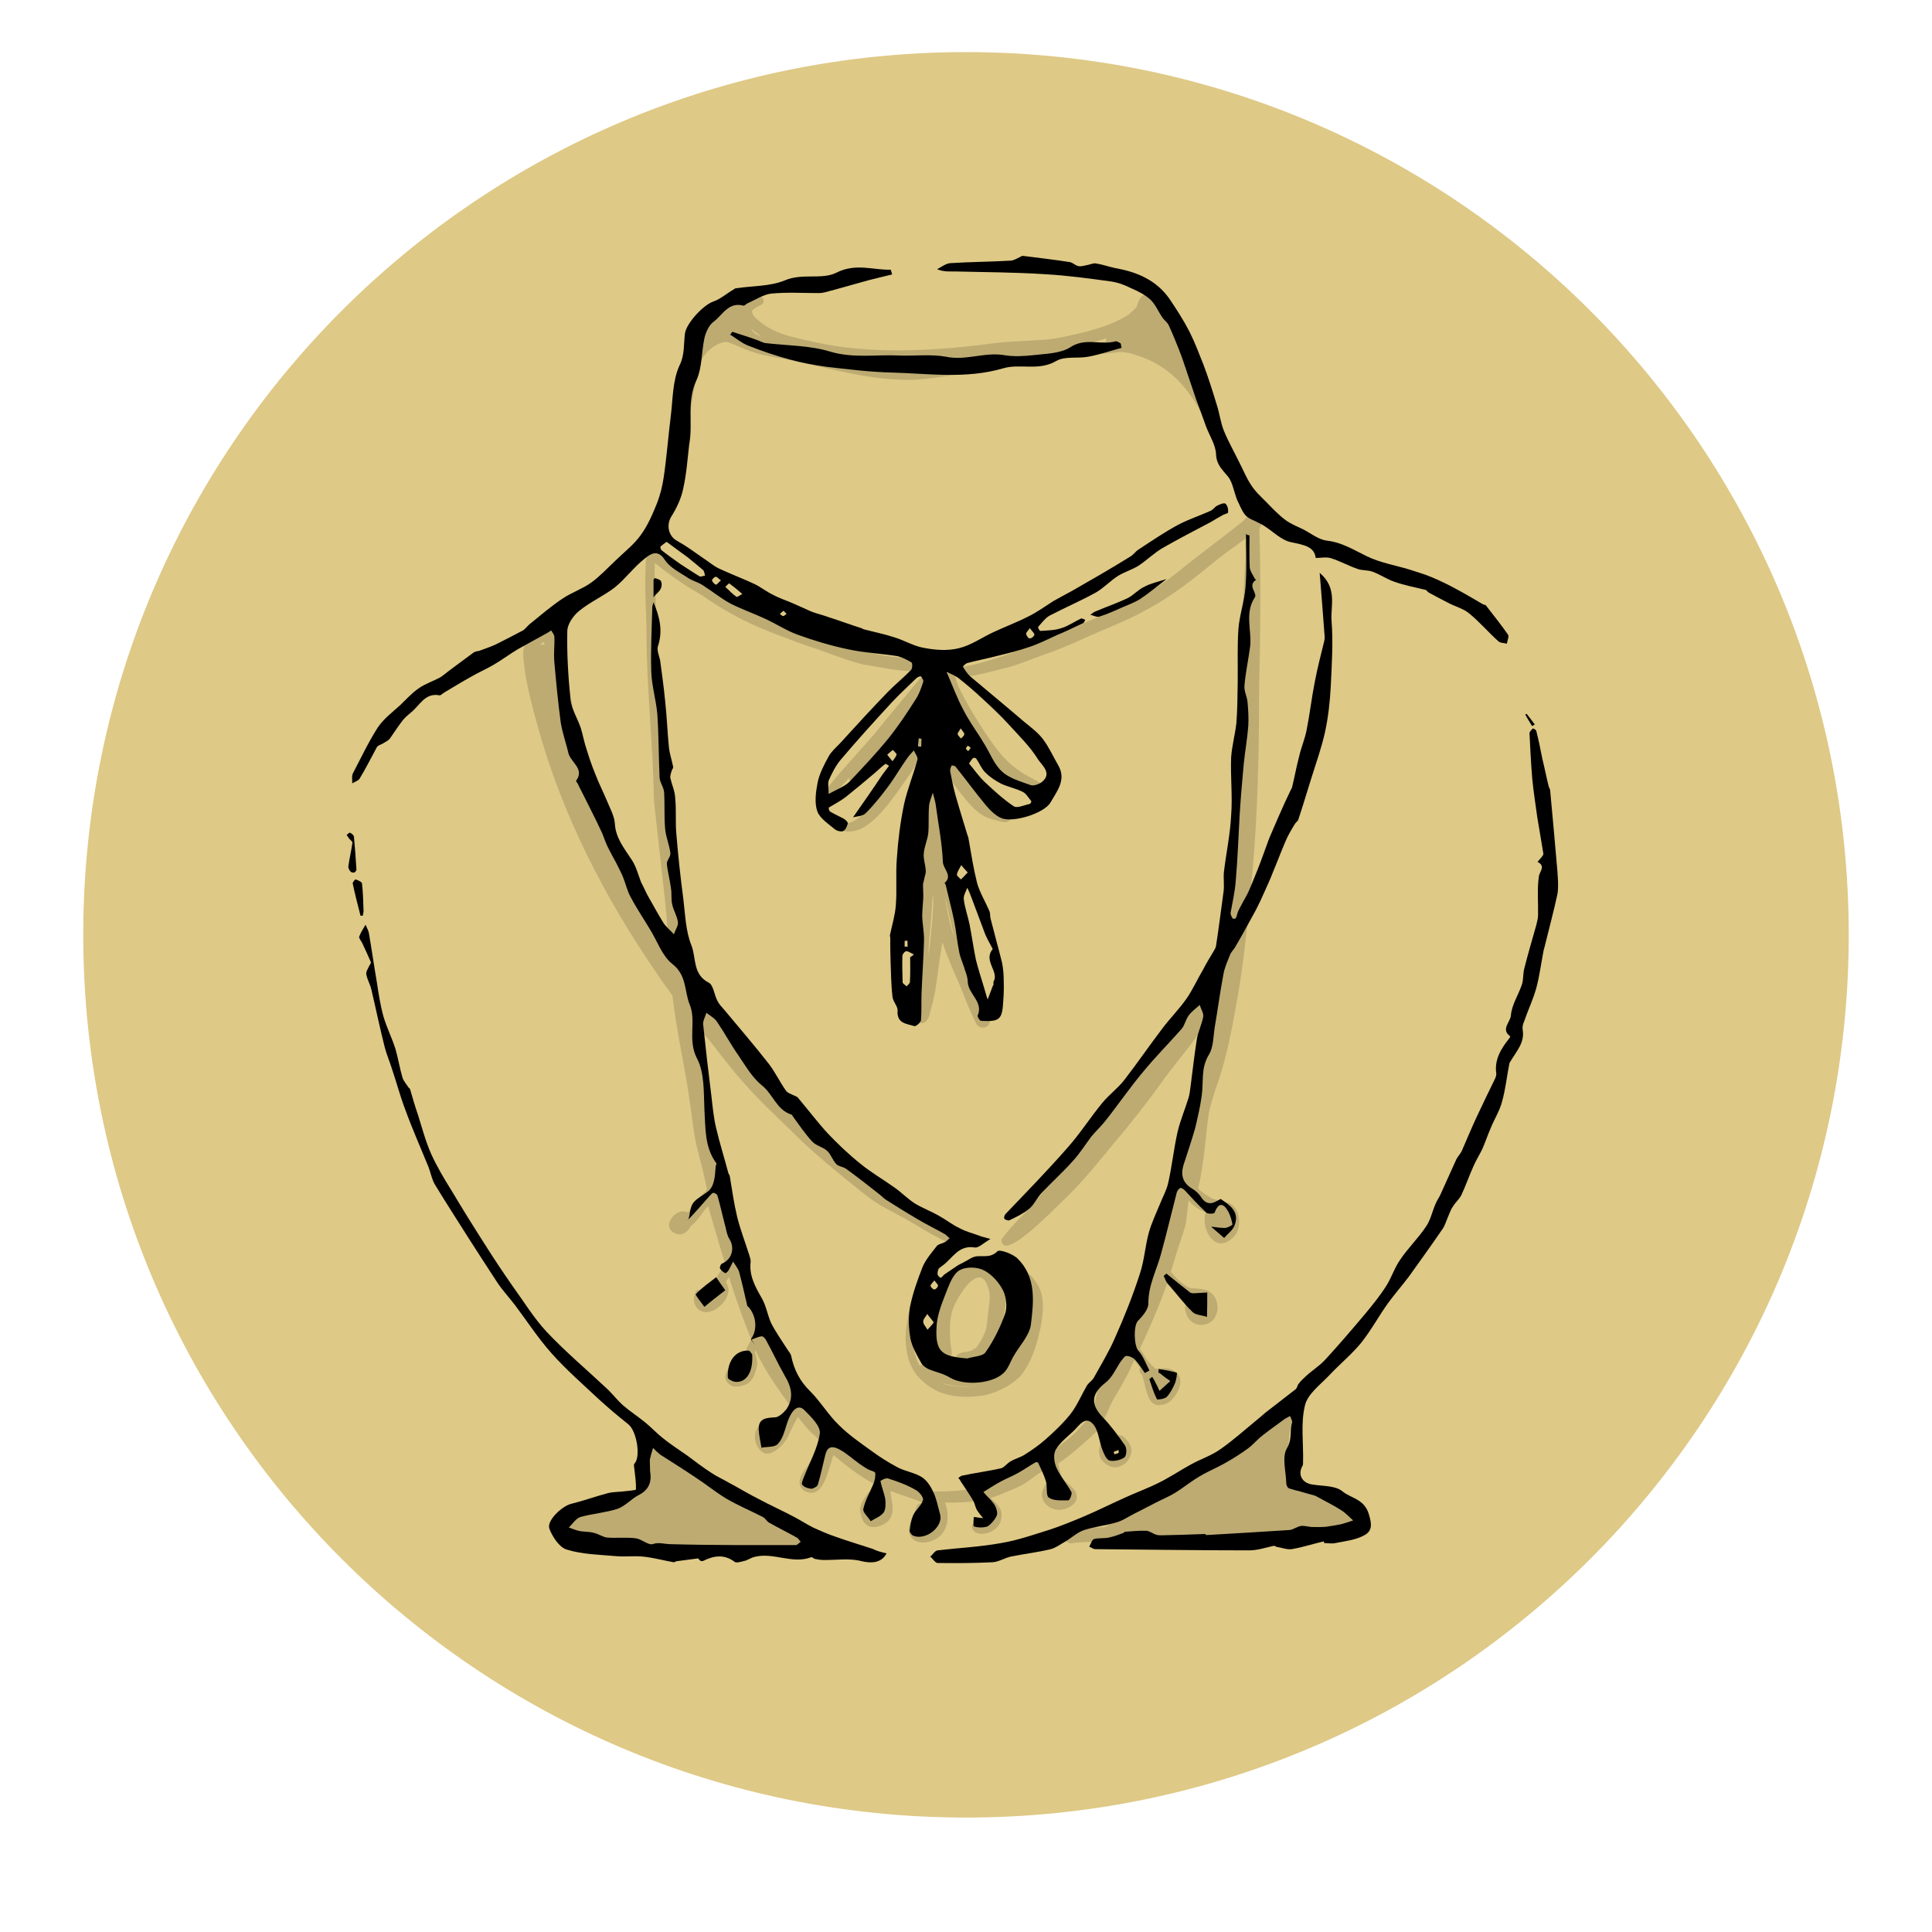 <?xml version="1.0" encoding="UTF-8"?> <svg xmlns="http://www.w3.org/2000/svg" xmlns:xlink="http://www.w3.org/1999/xlink" width="40" zoomAndPan="magnify" viewBox="0 0 30 30" height="40" preserveAspectRatio="xMidYMid meet" version="1.0"><defs><clipPath id="c3b00c629c"><path d="M 1.293 0.809 L 28.707 0.809 L 28.707 28.223 L 1.293 28.223 Z M 1.293 0.809 " clip-rule="nonzero"></path></clipPath><clipPath id="736c8866ad"><path d="M 15 0.809 C 7.43 0.809 1.293 6.945 1.293 14.516 C 1.293 22.086 7.43 28.223 15 28.223 C 22.57 28.223 28.707 22.086 28.707 14.516 C 28.707 6.945 22.57 0.809 15 0.809 Z M 15 0.809 " clip-rule="nonzero"></path></clipPath><clipPath id="838c92bc00"><path d="M 8 4 L 22 4 L 22 24.293 L 8 24.293 Z M 8 4 " clip-rule="nonzero"></path></clipPath><clipPath id="90258fe5be"><path d="M 5.355 4 L 20 4 L 20 24 L 5.355 24 Z M 5.355 4 " clip-rule="nonzero"></path></clipPath><clipPath id="8761ecb025"><path d="M 14 11 L 24.227 11 L 24.227 24.293 L 14 24.293 Z M 14 11 " clip-rule="nonzero"></path></clipPath><clipPath id="9c05a7b357"><path d="M 5.355 14 L 14 14 L 14 24.293 L 5.355 24.293 Z M 5.355 14 " clip-rule="nonzero"></path></clipPath><clipPath id="5c3a237348"><path d="M 14 3.973 L 24 3.973 L 24 10 L 14 10 Z M 14 3.973 " clip-rule="nonzero"></path></clipPath><clipPath id="58351ad374"><path d="M 5.355 13 L 6 13 L 6 15 L 5.355 15 Z M 5.355 13 " clip-rule="nonzero"></path></clipPath><clipPath id="0cd83a2a74"><path d="M 5.355 12 L 6 12 L 6 14 L 5.355 14 Z M 5.355 12 " clip-rule="nonzero"></path></clipPath></defs><g clip-path="url(#c3b00c629c)"><g clip-path="url(#736c8866ad)"><path fill="#dec986" d="M 1.293 0.809 L 28.707 0.809 L 28.707 28.223 L 1.293 28.223 Z M 1.293 0.809 " fill-opacity="1" fill-rule="nonzero"></path></g></g><g clip-path="url(#838c92bc00)"><path fill="#000000" d="M 13.188 12.074 C 13.086 12.184 12.992 12.289 12.91 12.395 C 12.871 12.461 12.766 12.422 12.781 12.352 C 12.844 12.215 12.961 12.105 13.051 11.992 C 13.223 11.797 13.395 11.602 13.57 11.406 C 13.84 11.07 14.023 10.859 14.277 10.547 C 14.32 10.492 14.406 10.504 14.422 10.57 C 14.434 10.625 14.402 10.676 14.383 10.727 C 14.242 11.047 13.996 11.301 13.766 11.566 C 13.652 11.699 13.512 11.875 13.426 11.984 C 13.359 12.055 13.332 12.148 13.254 12.16 C 13.215 12.156 13.18 12.113 13.188 12.074 Z M 12.969 12.84 C 13.352 13.105 13.727 12.578 13.93 12.305 C 14.145 12 14.32 11.77 14.465 11.395 C 14.496 11.332 14.457 11.246 14.379 11.25 C 14.336 11.25 14.297 11.277 14.281 11.32 C 14.305 11.262 14.242 11.41 14.234 11.441 C 14.188 11.582 13.953 11.938 13.816 12.133 C 13.645 12.383 13.496 12.609 13.27 12.742 C 13.234 12.766 13.125 12.805 13.09 12.781 C 13.055 12.77 13.02 12.723 12.98 12.734 C 12.93 12.746 12.922 12.816 12.969 12.84 Z M 15.598 12.766 C 15.598 12.766 15.602 12.766 15.602 12.766 C 15.621 12.766 15.641 12.762 15.656 12.754 C 15.715 12.719 15.723 12.637 15.676 12.598 C 15.645 12.559 15.434 12.523 15.402 12.496 C 15.281 12.43 15.191 12.344 15.066 12.199 C 14.969 12.086 14.918 12.023 14.828 11.871 C 14.746 11.715 14.684 11.586 14.633 11.461 C 14.613 11.387 14.496 11.414 14.52 11.492 C 14.578 11.672 14.645 11.855 14.723 12.027 C 14.785 12.156 14.871 12.262 14.961 12.371 C 15.051 12.488 15.156 12.602 15.289 12.676 C 15.371 12.719 15.465 12.738 15.559 12.762 C 15.57 12.762 15.582 12.766 15.598 12.766 Z M 14.254 15.75 C 14.262 15.645 14.27 15.539 14.277 15.438 C 14.285 15.02 14.25 14.602 14.277 14.18 C 14.273 13.805 14.328 13.43 14.344 13.051 C 14.348 12.918 14.348 12.781 14.352 12.645 C 14.352 12.562 14.348 12.449 14.453 12.426 C 14.457 12.328 14.469 12.23 14.484 12.133 C 14.5 12.062 14.613 12.047 14.648 12.113 C 14.668 12.145 14.664 12.172 14.652 12.199 C 14.648 12.211 14.648 12.25 14.645 12.309 C 14.629 12.613 14.648 12.922 14.672 13.227 C 14.75 13.52 14.848 13.844 14.906 14.121 C 14.973 14.41 15.02 14.703 15.113 14.98 C 15.203 15.289 15.297 15.469 15.363 15.777 C 15.367 15.844 15.387 15.812 15.359 15.902 C 15.312 15.988 15.18 15.969 15.152 15.879 C 15.051 15.688 15 15.531 14.898 15.285 C 14.852 15.18 14.711 14.867 14.633 14.629 C 14.609 14.777 14.582 14.945 14.57 15.047 C 14.547 15.219 14.523 15.434 14.461 15.648 C 14.43 15.746 14.434 15.828 14.352 15.879 C 14.258 15.918 14.242 15.809 14.254 15.75 Z M 14.68 13.969 C 14.711 14.172 14.754 14.375 14.82 14.57 C 14.773 14.367 14.73 14.164 14.684 13.961 C 14.68 13.965 14.68 13.965 14.68 13.969 Z M 14.418 14.832 C 14.457 14.539 14.488 14.25 14.492 13.957 C 14.488 13.938 14.488 13.918 14.484 13.898 C 14.477 13.969 14.473 14.043 14.469 14.121 C 14.457 14.348 14.422 14.574 14.418 14.805 C 14.418 14.816 14.418 14.824 14.418 14.832 Z M 10.441 7.008 C 10.477 6.523 10.477 5.82 10.781 5.41 C 10.812 5.305 10.844 5.199 10.887 5.098 C 10.922 5.02 10.98 4.957 11.035 4.895 C 11.109 4.812 11.199 4.75 11.289 4.695 C 11.352 4.668 11.422 4.617 11.492 4.621 C 11.535 4.625 11.566 4.66 11.57 4.699 C 11.609 4.66 11.672 4.625 11.758 4.598 C 11.824 4.578 11.887 4.66 11.844 4.715 C 11.805 4.75 11.746 4.762 11.707 4.797 C 11.691 4.805 11.691 4.812 11.676 4.832 C 11.676 4.832 11.676 4.836 11.676 4.836 C 11.68 4.875 11.707 4.91 11.734 4.938 C 12.004 5.195 12.316 5.234 12.684 5.32 C 13.535 5.504 14.52 5.453 15.445 5.328 C 15.762 5.289 16.195 5.293 16.422 5.25 C 16.84 5.164 17.223 5.082 17.543 4.875 C 17.543 4.875 17.543 4.875 17.539 4.875 C 17.539 4.875 17.539 4.875 17.543 4.867 C 17.555 4.859 17.551 4.859 17.547 4.863 C 17.578 4.84 17.605 4.816 17.629 4.789 C 17.633 4.781 17.641 4.777 17.645 4.77 C 17.648 4.758 17.66 4.734 17.66 4.734 C 17.676 4.691 17.688 4.645 17.723 4.609 C 17.789 4.543 17.898 4.531 17.98 4.582 C 18.09 4.652 18.102 4.797 18.137 4.91 C 18.152 4.969 18.188 5.035 18.207 5.105 C 18.254 5.184 18.293 5.258 18.336 5.34 C 18.434 5.539 18.539 5.734 18.613 5.945 C 18.648 6.039 18.68 6.129 18.711 6.211 C 18.777 6.328 18.836 6.449 18.887 6.574 C 18.891 6.594 18.918 6.605 18.902 6.656 C 18.883 6.695 18.836 6.715 18.797 6.691 C 18.766 6.676 18.758 6.641 18.742 6.605 C 18.73 6.578 18.715 6.547 18.699 6.504 C 18.465 6.016 18.133 5.664 17.648 5.516 C 17.578 5.488 17.496 5.473 17.414 5.465 C 17.27 5.48 17.129 5.496 16.949 5.508 C 16.426 5.562 16.004 5.602 15.52 5.684 C 15.062 5.762 14.609 5.883 14.145 5.898 C 13.531 5.906 12.938 5.734 12.348 5.609 C 12.145 5.559 11.93 5.543 11.727 5.477 C 11.531 5.422 11.34 5.305 11.258 5.309 C 11.105 5.336 10.973 5.441 10.875 5.613 C 10.805 5.875 10.754 6.164 10.711 6.43 C 10.691 6.535 10.688 6.684 10.637 6.93 C 10.625 6.973 10.621 7.027 10.582 7.059 C 10.535 7.094 10.453 7.07 10.441 7.008 Z M 16.926 5.328 C 17.008 5.32 17.09 5.316 17.176 5.312 C 17.172 5.293 17.176 5.27 17.184 5.25 C 17.098 5.281 17.012 5.305 16.926 5.328 Z M 13.5 5.672 C 13.598 5.684 13.703 5.699 13.805 5.707 C 14.41 5.762 14.812 5.625 15.441 5.512 C 15.441 5.512 15.441 5.512 15.445 5.512 C 15.148 5.543 14.852 5.59 14.551 5.605 C 14.273 5.629 13.996 5.629 13.719 5.617 C 13.699 5.668 13.625 5.668 13.57 5.668 C 13.539 5.672 13.52 5.672 13.5 5.672 Z M 11.668 5.109 C 11.668 5.113 11.672 5.117 11.672 5.117 C 11.68 5.133 11.691 5.145 11.703 5.16 C 11.707 5.164 11.707 5.164 11.711 5.168 C 11.715 5.172 11.723 5.18 11.73 5.184 C 11.754 5.199 11.789 5.211 11.832 5.227 C 11.777 5.195 11.719 5.152 11.668 5.109 Z M 17.547 4.867 C 17.547 4.867 17.543 4.875 17.543 4.875 C 17.543 4.875 17.547 4.875 17.547 4.867 Z M 14.969 19.648 C 14.746 19.801 14.648 20.051 14.59 20.23 C 14.543 20.379 14.539 20.535 14.543 20.688 C 14.551 20.805 14.551 20.965 14.602 21.066 C 14.664 21.152 14.805 21.078 14.777 20.98 C 14.746 20.824 14.738 20.547 14.773 20.41 C 14.812 20.215 14.988 19.988 15.027 19.945 C 15.188 19.773 15.301 19.801 15.359 20.051 C 15.363 20.062 15.375 20.137 15.363 20.234 C 15.355 20.297 15.355 20.273 15.344 20.383 C 15.344 20.371 15.348 20.363 15.348 20.352 C 15.316 20.598 15.34 20.516 15.309 20.641 C 15.289 20.711 15.262 20.762 15.23 20.82 C 15.16 20.93 15.172 20.922 15.082 20.973 C 15.07 20.977 15.047 20.984 15.039 20.984 C 15 21 14.961 20.984 14.879 21.027 C 14.82 21.07 14.828 21.172 14.895 21.203 C 14.977 21.23 14.945 21.211 15.008 21.211 C 15.082 21.203 15.215 21.145 15.316 21.043 C 15.395 20.941 15.477 20.801 15.527 20.684 C 15.57 20.57 15.586 20.449 15.605 20.328 C 15.625 20.203 15.641 20.082 15.609 19.961 C 15.539 19.648 15.266 19.465 14.969 19.648 Z M 15.836 20.242 C 15.84 20.23 15.832 20.164 15.832 20.16 C 15.828 20.105 15.801 20.055 15.805 20 C 15.812 19.973 15.836 19.957 15.867 19.953 C 15.863 19.918 15.859 19.879 15.859 19.844 C 15.871 19.789 15.941 19.762 15.988 19.789 C 16.027 19.82 16.051 19.863 16.078 19.898 C 16.227 20.09 16.203 20.34 16.168 20.562 C 16.113 20.824 16.047 21.109 15.855 21.355 C 15.738 21.488 15.523 21.609 15.297 21.664 C 15.047 21.707 14.77 21.703 14.539 21.594 C 14.406 21.523 14.281 21.426 14.199 21.301 C 14.129 21.191 14.086 21.062 14.074 20.93 C 14.035 20.691 14.098 20.328 14.234 20.062 C 14.246 20.035 14.293 20.043 14.301 20.07 C 14.297 20.125 14.258 20.164 14.246 20.223 C 14.203 20.332 14.176 20.5 14.172 20.559 C 14.152 20.773 14.164 20.875 14.203 21.016 C 14.23 21.094 14.25 21.156 14.281 21.207 C 14.281 21.207 14.285 21.203 14.285 21.203 C 14.332 21.18 14.371 21.203 14.406 21.227 C 14.539 21.293 14.723 21.352 14.914 21.387 C 14.934 21.391 14.953 21.391 14.977 21.391 C 14.992 21.391 15.004 21.391 15.02 21.387 C 15.277 21.336 15.523 21.164 15.652 20.969 C 15.762 20.801 15.789 20.594 15.828 20.363 C 15.832 20.336 15.836 20.305 15.836 20.242 Z M 15.203 21.516 C 15.129 21.527 15.051 21.531 14.977 21.527 C 14.941 21.527 14.91 21.527 14.879 21.523 C 14.828 21.52 14.777 21.512 14.727 21.5 C 14.691 21.492 14.652 21.484 14.621 21.477 C 14.645 21.488 14.672 21.496 14.695 21.5 C 14.816 21.539 15.047 21.539 15.16 21.523 C 15.172 21.52 15.191 21.516 15.203 21.516 Z M 16.309 23.41 C 16.23 23.367 16.168 23.277 16.18 23.191 C 16.18 23.18 16.18 23.176 16.18 23.184 C 16.176 23.199 16.184 23.16 16.188 23.152 C 16.188 23.148 16.195 23.133 16.199 23.125 C 16.211 23.09 16.227 23.051 16.254 23.027 C 16.285 22.992 16.352 23.035 16.332 23.078 C 16.312 23.117 16.312 23.102 16.305 23.137 C 16.301 23.156 16.301 23.168 16.301 23.184 C 16.324 23.266 16.422 23.305 16.508 23.27 C 16.516 23.266 16.531 23.258 16.535 23.254 C 16.539 23.25 16.543 23.246 16.547 23.242 C 16.551 23.238 16.555 23.234 16.555 23.227 C 16.555 23.227 16.555 23.227 16.555 23.223 C 16.555 23.219 16.555 23.219 16.555 23.215 C 16.555 23.211 16.555 23.207 16.555 23.203 C 16.555 23.203 16.555 23.199 16.555 23.199 C 16.555 23.195 16.551 23.191 16.551 23.191 C 16.504 23.141 16.363 23.07 16.316 22.957 C 16.301 22.91 16.273 22.855 16.258 22.805 C 16.215 22.828 16.18 22.855 16.133 22.879 C 16.035 22.945 15.949 23.02 15.844 23.074 C 15.734 23.129 15.617 23.168 15.504 23.219 C 15.461 23.234 15.426 23.246 15.383 23.258 C 15.473 23.344 15.582 23.438 15.547 23.574 C 15.547 23.68 15.418 23.809 15.266 23.816 C 15.195 23.824 15.102 23.793 15.094 23.715 C 15.078 23.664 15.148 23.633 15.176 23.672 C 15.18 23.676 15.191 23.695 15.191 23.707 C 15.191 23.707 15.191 23.707 15.191 23.711 C 15.254 23.715 15.402 23.68 15.418 23.586 C 15.418 23.531 15.398 23.504 15.359 23.457 C 15.355 23.453 15.25 23.379 15.223 23.324 C 15.219 23.316 15.215 23.309 15.211 23.301 C 15.035 23.328 14.852 23.336 14.672 23.332 C 14.758 23.535 14.723 23.816 14.5 23.914 C 14.242 24.027 14.027 23.883 14.152 23.605 C 14.188 23.516 14.184 23.527 14.219 23.438 C 14.23 23.406 14.238 23.367 14.27 23.352 C 14.293 23.34 14.32 23.336 14.344 23.344 C 14.195 23.27 14.016 23.223 13.828 23.152 C 13.828 23.176 13.828 23.199 13.832 23.211 C 13.852 23.348 13.914 23.527 13.758 23.648 C 13.684 23.695 13.586 23.73 13.5 23.703 C 13.395 23.664 13.363 23.539 13.355 23.441 C 13.359 23.352 13.414 23.277 13.461 23.207 C 13.488 23.176 13.508 23.141 13.551 23.129 C 13.602 23.113 13.66 23.156 13.66 23.211 C 13.648 23.277 13.633 23.266 13.613 23.301 C 13.586 23.34 13.566 23.383 13.539 23.43 C 13.535 23.441 13.531 23.453 13.531 23.457 C 13.531 23.488 13.555 23.547 13.555 23.551 C 13.555 23.555 13.555 23.555 13.559 23.555 C 13.559 23.555 13.562 23.555 13.562 23.555 C 13.57 23.555 13.578 23.555 13.586 23.555 C 13.598 23.551 13.617 23.547 13.629 23.543 C 13.629 23.543 13.633 23.543 13.641 23.539 C 13.648 23.535 13.66 23.527 13.664 23.523 C 13.668 23.52 13.676 23.512 13.68 23.508 C 13.707 23.465 13.68 23.266 13.688 23.094 C 13.637 23.066 13.578 23.043 13.523 23.016 C 13.273 22.871 13.121 22.742 12.941 22.594 C 12.93 22.625 12.918 22.664 12.902 22.723 C 12.816 22.996 12.738 23.262 12.5 23.156 C 12.324 23.055 12.469 22.848 12.516 22.801 C 12.562 22.727 12.637 22.617 12.664 22.59 C 12.688 22.539 12.762 22.543 12.789 22.586 C 12.801 22.551 12.816 22.523 12.832 22.496 C 12.777 22.438 12.758 22.406 12.676 22.316 C 12.66 22.301 12.645 22.285 12.629 22.27 C 12.613 22.262 12.602 22.25 12.59 22.238 C 12.523 22.172 12.465 22.098 12.406 22.023 C 12.398 22.016 12.395 22.008 12.391 22 C 12.375 22.027 12.352 22.066 12.336 22.102 C 12.27 22.211 12.254 22.316 12.148 22.434 C 12.055 22.531 11.934 22.613 11.844 22.551 C 11.703 22.457 11.676 22.223 11.809 22.117 C 11.859 22.082 11.941 22.02 11.996 22.082 C 12.02 22.109 12.012 22.16 11.973 22.18 C 11.965 22.184 11.941 22.195 11.934 22.203 C 11.871 22.262 11.883 22.242 11.879 22.32 C 11.883 22.367 11.887 22.406 11.93 22.441 C 11.934 22.441 11.938 22.441 11.938 22.441 C 11.941 22.441 11.945 22.441 11.949 22.438 C 12.039 22.422 12.109 22.27 12.176 22.109 C 12.219 22.035 12.258 21.953 12.316 21.891 C 12.098 21.594 11.883 21.297 11.73 20.965 C 11.727 20.984 11.723 20.996 11.723 21.008 C 11.723 21.012 11.723 21.012 11.723 21.012 C 11.746 21.062 11.754 21.109 11.758 21.164 C 11.758 21.234 11.73 21.301 11.707 21.367 C 11.684 21.414 11.648 21.461 11.602 21.488 C 11.547 21.516 11.484 21.531 11.422 21.531 C 11.414 21.531 11.383 21.527 11.41 21.531 C 11.348 21.531 11.238 21.453 11.266 21.344 C 11.277 21.297 11.309 21.254 11.34 21.207 C 11.363 21.18 11.379 21.137 11.418 21.129 C 11.461 21.117 11.512 21.16 11.504 21.203 C 11.5 21.234 11.469 21.262 11.453 21.289 C 11.426 21.332 11.414 21.359 11.414 21.367 C 11.414 21.367 11.414 21.367 11.414 21.371 C 11.414 21.371 11.418 21.375 11.418 21.375 C 11.418 21.375 11.422 21.375 11.422 21.379 C 11.426 21.379 11.426 21.379 11.43 21.379 C 11.434 21.379 11.434 21.379 11.438 21.379 C 11.492 21.367 11.48 21.367 11.508 21.355 C 11.512 21.352 11.52 21.344 11.523 21.34 C 11.527 21.336 11.527 21.336 11.531 21.332 C 11.531 21.328 11.535 21.328 11.535 21.328 C 11.535 21.324 11.543 21.324 11.543 21.32 C 11.547 21.316 11.551 21.309 11.551 21.301 C 11.555 21.285 11.582 21.203 11.586 21.184 C 11.586 21.176 11.59 21.172 11.59 21.164 C 11.59 21.094 11.582 21.113 11.574 21.027 C 11.574 20.953 11.625 20.879 11.66 20.812 C 11.664 20.809 11.664 20.805 11.668 20.801 C 11.535 20.48 11.422 20.156 11.32 19.828 C 11.297 19.863 11.277 19.891 11.273 19.906 C 11.281 19.93 11.297 19.949 11.309 19.996 C 11.328 20.113 11.246 20.234 11.152 20.301 C 11.098 20.352 11.004 20.375 10.98 20.375 C 10.809 20.383 10.73 20.207 10.801 20.066 C 10.812 20.012 10.895 20.023 10.898 20.074 C 10.898 20.121 10.887 20.141 10.895 20.152 C 10.902 20.188 10.918 20.199 10.93 20.211 C 10.973 20.242 11.113 20.156 11.141 20.07 C 11.145 20.066 11.148 20.047 11.152 20.035 C 11.152 20.031 11.148 20.027 11.148 20.023 C 11.133 19.984 11.113 19.949 11.113 19.902 C 11.125 19.801 11.203 19.723 11.266 19.641 C 11.211 19.469 11.16 19.297 11.113 19.129 C 11.07 18.996 11.035 18.859 10.996 18.727 C 10.988 18.738 10.977 18.746 10.969 18.758 C 10.941 18.773 10.844 18.953 10.73 19.035 C 10.703 19.09 10.656 19.137 10.602 19.16 C 10.531 19.18 10.449 19.152 10.406 19.09 C 10.352 18.984 10.441 18.871 10.535 18.824 C 10.582 18.801 10.633 18.809 10.684 18.824 C 10.73 18.77 10.773 18.703 10.84 18.621 C 10.879 18.586 10.91 18.531 10.957 18.504 C 10.961 18.492 10.965 18.477 10.977 18.465 C 10.938 18.262 10.887 18.066 10.836 17.871 C 10.762 17.586 10.742 17.277 10.703 17.059 C 10.652 16.676 10.566 16.297 10.508 15.918 C 10.48 15.766 10.461 15.609 10.441 15.457 C 10.359 15.348 10.277 15.234 10.203 15.121 C 9.391 13.941 8.727 12.652 8.348 11.273 C 8.262 10.961 8.176 10.633 8.145 10.375 C 8.129 10.25 8.105 10.117 8.152 9.996 C 8.18 9.934 8.238 9.895 8.293 9.852 C 8.414 9.766 8.543 9.672 8.609 9.863 C 8.668 10.035 8.734 10.207 8.777 10.379 C 8.824 10.562 8.848 10.75 8.883 10.934 C 8.918 11.125 8.949 11.32 8.98 11.508 C 9.02 11.621 9.051 11.738 9.082 11.852 C 9.09 11.863 9.094 11.875 9.098 11.887 C 9.121 11.961 9.141 12.035 9.172 12.105 C 9.246 12.324 9.332 12.602 9.406 12.777 C 9.461 12.883 9.492 12.965 9.52 13.031 C 9.527 13.043 9.527 13.051 9.527 13.066 C 9.566 13.137 9.598 13.211 9.629 13.285 C 9.633 13.297 9.637 13.305 9.645 13.312 C 9.648 13.316 9.652 13.332 9.66 13.344 C 9.879 13.719 10.121 14.074 10.367 14.434 C 10.355 14.273 10.34 14.117 10.324 13.957 C 10.281 13.562 10.207 12.926 10.156 12.449 C 10.145 12.145 10.141 11.84 10.117 11.535 C 10.082 10.938 10.035 10.34 10.039 9.738 C 10.027 9.379 10.004 9.012 10.035 8.648 C 10.035 8.594 10.102 8.57 10.145 8.598 C 10.16 8.582 10.18 8.57 10.211 8.57 C 10.234 8.57 10.254 8.578 10.277 8.594 C 10.359 8.66 10.367 8.672 10.43 8.715 C 10.617 8.844 10.812 8.969 11.012 9.082 C 11.262 9.25 11.52 9.414 11.793 9.543 C 12.469 9.859 13.32 10.156 13.984 10.211 C 14.047 10.215 14.113 10.223 14.176 10.223 C 14.227 10.223 14.273 10.215 14.312 10.25 C 14.359 10.301 14.344 10.391 14.277 10.414 C 13.988 10.441 13.691 10.359 13.41 10.32 C 13.105 10.246 12.816 10.113 12.516 10.023 C 12.086 9.859 11.742 9.75 11.34 9.52 C 11.188 9.438 11.043 9.34 10.898 9.242 C 10.641 9.098 10.398 8.926 10.168 8.742 C 10.164 8.84 10.164 8.934 10.168 9.031 C 10.195 9.559 10.191 10.035 10.207 10.559 C 10.246 11.176 10.297 11.914 10.324 12.477 C 10.379 12.887 10.426 13.301 10.473 13.715 C 10.504 13.859 10.551 14.25 10.559 14.52 C 10.562 14.602 10.566 14.676 10.57 14.754 C 10.918 15.293 11.273 15.836 11.645 16.359 C 11.789 16.555 12 16.816 12.117 16.938 C 12.152 16.992 12.121 17.051 12.074 17.074 C 12.332 17.332 12.605 17.586 12.867 17.828 C 13.379 18.254 13.707 18.543 14.25 18.859 C 14.465 18.988 14.688 19.152 14.898 19.215 C 14.969 19.234 14.953 19.332 14.891 19.34 C 14.789 19.332 14.695 19.281 14.605 19.238 C 14.426 19.148 14.262 19.043 14.094 18.945 C 13.828 18.797 13.641 18.719 13.434 18.551 C 13.02 18.219 12.609 17.891 12.238 17.512 C 12.004 17.289 11.77 17.066 11.555 16.82 C 11.363 16.613 11.148 16.32 11.027 16.168 C 10.973 16.102 10.918 16.043 10.863 15.977 C 10.867 16.004 10.875 16.031 10.879 16.051 C 10.949 16.441 10.992 16.816 11.035 17.141 C 11.086 17.516 11.109 17.891 11.152 18.262 C 11.16 18.336 11.172 18.414 11.18 18.488 C 11.203 18.578 11.223 18.672 11.238 18.766 C 11.266 18.887 11.289 19.012 11.32 19.133 C 11.332 19.172 11.34 19.211 11.352 19.25 C 11.504 19.77 11.668 20.156 11.867 20.602 C 11.898 20.602 11.934 20.613 11.949 20.648 C 12.047 20.844 12.141 21.043 12.23 21.238 C 12.352 21.527 12.566 21.895 12.723 22.102 C 12.723 22.105 12.73 22.105 12.73 22.105 C 12.734 22.109 12.738 22.117 12.742 22.121 C 12.754 22.129 12.762 22.137 12.766 22.16 C 12.871 22.27 12.977 22.359 13.008 22.387 C 13.238 22.523 13.441 22.707 13.676 22.84 C 13.91 22.977 14.102 23.008 14.383 23.141 C 14.395 23.148 14.402 23.152 14.41 23.156 C 14.535 23.164 14.715 23.16 14.848 23.148 C 15.078 23.125 15.156 23.129 15.445 23.023 C 15.617 22.953 15.699 22.945 15.82 22.871 C 16.051 22.727 16.277 22.613 16.43 22.465 C 16.559 22.359 16.637 22.32 16.77 22.168 C 16.812 22.125 16.867 22.051 16.926 22.027 C 16.934 22.016 16.941 22 16.949 21.988 C 16.949 21.973 16.957 21.949 16.969 21.926 C 16.977 21.875 16.988 21.82 17 21.773 C 17.023 21.672 17.047 21.566 17.086 21.473 C 17.102 21.41 17.164 21.398 17.211 21.418 C 17.25 21.336 17.285 21.27 17.297 21.223 C 17.418 20.926 17.508 20.621 17.609 20.32 C 17.797 19.832 17.977 19.34 18.129 18.84 C 18.184 18.691 18.219 18.531 18.277 18.387 C 18.266 18.367 18.258 18.352 18.258 18.332 C 18.254 18.305 18.262 18.281 18.27 18.25 C 18.285 18.207 18.301 18.156 18.32 18.113 C 18.422 17.848 18.48 17.574 18.547 17.301 C 18.566 17.215 18.59 17.125 18.621 17.039 C 18.703 16.527 18.809 16.016 18.906 15.504 C 18.887 15.539 18.871 15.566 18.855 15.598 C 18.859 15.605 18.863 15.617 18.867 15.625 C 18.883 15.684 18.832 15.73 18.805 15.777 C 18.574 16.133 18.297 16.457 18.078 16.75 C 17.836 17.09 17.578 17.422 17.305 17.742 C 17.078 18.02 16.852 18.301 16.598 18.555 C 16.398 18.746 16.207 18.945 15.996 19.121 C 15.891 19.207 15.785 19.297 15.648 19.34 C 15.582 19.359 15.527 19.285 15.562 19.23 C 15.727 19.004 15.949 18.82 16.125 18.598 C 16.301 18.391 16.48 18.113 16.703 17.887 C 16.844 17.734 16.988 17.59 17.129 17.441 C 17.664 16.738 18.152 15.996 18.727 15.32 C 18.777 15.27 18.809 15.191 18.879 15.164 C 18.91 15.156 18.941 15.164 18.961 15.18 C 18.98 15.07 19 14.965 19.012 14.855 C 19.031 14.75 19.066 14.34 19.09 14.133 C 19.125 13.863 19.16 13.707 19.18 13.473 C 19.23 13.016 19.223 12.559 19.234 12.102 C 19.254 11.52 19.238 10.941 19.242 10.359 C 19.262 9.879 19.309 9.402 19.324 8.918 C 19.332 8.77 19.348 8.613 19.34 8.465 C 19.34 8.43 19.34 8.395 19.34 8.363 C 19.188 8.477 19.004 8.602 18.883 8.703 C 18.535 8.988 18.18 9.273 17.773 9.484 C 17.547 9.613 17.301 9.707 17.062 9.812 C 16.812 9.918 16.57 10.039 16.312 10.129 C 16.09 10.203 15.875 10.301 15.652 10.363 C 15.395 10.426 15.141 10.504 14.875 10.52 C 14.859 10.52 14.844 10.516 14.832 10.508 C 14.832 10.512 14.836 10.516 14.836 10.523 C 14.855 10.598 14.891 10.676 14.934 10.766 C 15.078 11.039 15.238 11.297 15.418 11.551 C 15.547 11.734 15.727 11.941 16.035 12.09 C 16.062 12.109 16.098 12.121 16.125 12.145 C 16.145 12.152 16.152 12.152 16.18 12.184 C 16.199 12.219 16.188 12.27 16.152 12.289 C 16.133 12.297 16.113 12.301 16.098 12.297 C 16.121 12.301 16.09 12.301 16.07 12.297 C 16.07 12.297 16.07 12.297 16.066 12.297 C 15.855 12.273 15.676 12.125 15.512 12 C 15.375 11.879 15.27 11.723 15.172 11.57 C 15.062 11.383 14.961 11.188 14.855 10.996 C 14.781 10.848 14.695 10.691 14.672 10.527 C 14.668 10.461 14.75 10.422 14.801 10.457 C 14.797 10.434 14.801 10.406 14.824 10.383 C 14.855 10.352 14.906 10.359 14.945 10.352 C 15 10.348 15.082 10.332 15.18 10.305 C 15.559 10.207 15.914 10.066 16.277 9.922 C 16.492 9.84 16.73 9.719 17.004 9.602 C 17.312 9.473 17.609 9.332 17.895 9.152 C 18.141 9.012 18.242 8.918 18.449 8.754 C 18.727 8.535 18.949 8.371 19.246 8.137 C 19.32 8.09 19.371 7.992 19.465 7.984 C 19.578 7.98 19.633 8.125 19.555 8.199 C 19.582 9.039 19.57 9.879 19.551 10.727 C 19.551 11.676 19.531 12.625 19.445 13.574 C 19.379 14.273 19.316 14.977 19.184 15.668 C 19.109 16.094 19.02 16.52 18.871 16.926 C 18.836 17.035 18.801 17.152 18.773 17.266 C 18.715 17.656 18.711 17.992 18.605 18.453 C 18.625 18.477 18.637 18.488 18.703 18.539 C 18.668 18.516 18.684 18.523 18.707 18.543 C 18.707 18.543 18.707 18.543 18.711 18.543 C 18.715 18.547 18.719 18.547 18.723 18.551 C 18.746 18.566 18.777 18.586 18.805 18.602 C 18.812 18.605 18.82 18.609 18.832 18.613 C 18.828 18.613 18.812 18.605 18.805 18.605 C 18.828 18.621 18.906 18.625 18.992 18.664 C 19.223 18.66 19.289 18.953 19.207 19.141 C 19.145 19.242 19.004 19.355 18.875 19.285 C 18.738 19.203 18.68 19 18.715 18.848 C 18.715 18.84 18.719 18.836 18.727 18.828 C 18.715 18.824 18.699 18.816 18.68 18.809 C 18.59 18.766 18.516 18.711 18.457 18.641 C 18.441 18.758 18.43 18.879 18.414 19 C 18.367 19.188 18.289 19.371 18.238 19.562 C 18.219 19.629 18.199 19.688 18.18 19.75 C 18.219 19.785 18.25 19.836 18.293 19.871 C 18.355 19.926 18.359 19.93 18.445 19.984 C 18.457 19.988 18.465 19.996 18.477 20 C 18.512 20.008 18.691 20 18.773 20.055 C 18.852 20.098 18.895 20.18 18.902 20.266 C 18.902 20.281 18.902 20.285 18.902 20.266 C 18.91 20.312 18.906 20.363 18.887 20.406 C 18.816 20.617 18.566 20.605 18.477 20.496 C 18.438 20.457 18.418 20.402 18.406 20.352 C 18.398 20.312 18.402 20.281 18.414 20.25 C 18.387 20.23 18.383 20.191 18.395 20.168 C 18.332 20.141 18.281 20.086 18.227 20.043 C 18.188 20 18.148 19.965 18.121 19.934 C 18 20.277 17.855 20.613 17.699 20.945 C 17.758 21.02 17.773 21.062 17.832 21.145 C 17.867 21.18 17.898 21.215 17.938 21.25 C 17.938 21.25 17.941 21.254 17.941 21.254 C 18.012 21.25 18.125 21.234 18.191 21.266 C 18.352 21.324 18.359 21.492 18.277 21.621 C 18.234 21.703 18.172 21.781 18.074 21.809 C 18.023 21.82 17.965 21.828 17.914 21.797 C 17.871 21.773 17.832 21.699 17.832 21.688 C 17.832 21.688 17.832 21.691 17.836 21.695 C 17.816 21.648 17.801 21.605 17.789 21.559 C 17.773 21.488 17.758 21.422 17.738 21.359 C 17.727 21.34 17.707 21.324 17.707 21.32 C 17.691 21.293 17.688 21.262 17.699 21.234 C 17.668 21.195 17.656 21.184 17.613 21.125 C 17.578 21.199 17.543 21.273 17.508 21.344 C 17.438 21.477 17.363 21.609 17.285 21.734 C 17.273 21.762 17.258 21.789 17.246 21.812 C 17.191 21.93 17.191 21.957 17.133 22.043 C 17.137 22.039 17.137 22.035 17.137 22.035 C 17.137 22.039 17.133 22.043 17.133 22.043 C 17.129 22.051 17.121 22.059 17.117 22.074 C 17.121 22.07 17.121 22.066 17.125 22.059 C 17.105 22.086 17.082 22.102 17.055 22.105 C 17.074 22.152 17.059 22.219 17.008 22.246 C 16.805 22.438 16.633 22.586 16.43 22.727 C 16.43 22.73 16.434 22.73 16.434 22.734 C 16.449 22.801 16.469 22.91 16.512 22.969 C 16.562 23.031 16.637 23.074 16.688 23.141 C 16.715 23.18 16.727 23.238 16.715 23.285 C 16.688 23.387 16.48 23.504 16.309 23.41 Z M 18.086 21.527 C 18.094 21.555 18.102 21.582 18.102 21.605 C 18.102 21.609 18.102 21.613 18.098 21.613 C 18.098 21.613 18.098 21.613 18.102 21.609 C 18.125 21.582 18.141 21.555 18.152 21.527 C 18.148 21.527 18.148 21.527 18.145 21.527 C 18.133 21.527 18.121 21.523 18.109 21.52 C 18.105 21.523 18.098 21.527 18.086 21.527 Z M 17.887 21.516 C 17.895 21.547 17.906 21.578 17.918 21.605 C 17.957 21.691 17.996 21.691 18.043 21.664 C 18.02 21.664 17.988 21.656 17.977 21.625 C 17.957 21.602 17.922 21.562 17.887 21.516 Z M 18.586 20.16 C 18.641 20.188 18.691 20.215 18.742 20.242 C 18.742 20.234 18.738 20.223 18.734 20.207 C 18.73 20.199 18.727 20.191 18.723 20.188 C 18.719 20.184 18.715 20.18 18.711 20.176 C 18.703 20.172 18.695 20.168 18.691 20.164 C 18.684 20.16 18.672 20.16 18.664 20.156 C 18.641 20.16 18.613 20.16 18.586 20.16 Z M 18.531 20.281 C 18.531 20.285 18.531 20.285 18.531 20.289 C 18.547 20.309 18.543 20.316 18.566 20.34 C 18.586 20.352 18.605 20.363 18.625 20.375 C 18.629 20.375 18.629 20.375 18.633 20.375 C 18.652 20.379 18.672 20.375 18.691 20.363 C 18.637 20.34 18.582 20.309 18.531 20.281 Z M 8.457 10.012 C 8.453 10 8.449 9.98 8.445 9.969 C 8.441 9.973 8.438 9.973 8.43 9.977 C 8.41 9.992 8.398 10 8.387 10.008 C 8.395 10.008 8.402 10.012 8.406 10.012 C 8.426 10.012 8.441 10.008 8.457 10.012 Z M 12.738 22.758 C 12.695 22.812 12.645 22.887 12.633 22.898 C 12.57 22.992 12.562 23.004 12.574 23.047 C 12.574 23.047 12.574 23.051 12.574 23.051 C 12.582 23.051 12.582 23.055 12.586 23.055 C 12.586 23.055 12.586 23.055 12.59 23.055 C 12.594 23.055 12.594 23.055 12.594 23.055 C 12.594 23.055 12.594 23.055 12.598 23.055 C 12.598 23.055 12.602 23.055 12.605 23.055 C 12.609 23.051 12.621 23.047 12.625 23.043 C 12.625 23.043 12.629 23.043 12.629 23.039 C 12.629 23.039 12.629 23.039 12.629 23.035 C 12.637 23.023 12.645 23.008 12.648 22.996 C 12.68 22.961 12.703 22.867 12.738 22.758 Z M 14.504 23.32 C 14.484 23.32 14.469 23.316 14.449 23.316 C 14.426 23.34 14.395 23.352 14.359 23.344 C 14.402 23.359 14.43 23.398 14.422 23.441 C 14.414 23.484 14.383 23.527 14.367 23.566 C 14.332 23.648 14.32 23.652 14.301 23.738 C 14.301 23.75 14.301 23.758 14.301 23.77 C 14.301 23.77 14.301 23.77 14.305 23.773 C 14.309 23.777 14.316 23.781 14.32 23.781 C 14.359 23.793 14.496 23.746 14.52 23.691 C 14.574 23.582 14.582 23.449 14.504 23.32 Z M 12.102 16.93 C 12.086 16.906 12.086 16.906 12.102 16.93 Z M 17.098 22.66 C 17.16 22.746 17.281 22.816 17.387 22.77 C 17.492 22.738 17.559 22.637 17.57 22.535 C 17.574 22.457 17.531 22.395 17.477 22.34 C 17.367 22.203 17.195 22.359 17.34 22.465 C 17.398 22.516 17.426 22.543 17.398 22.594 C 17.391 22.617 17.355 22.633 17.34 22.641 C 17.328 22.645 17.32 22.645 17.312 22.648 C 17.312 22.648 17.309 22.648 17.309 22.648 C 17.301 22.648 17.297 22.645 17.289 22.645 C 17.285 22.641 17.277 22.641 17.273 22.637 C 17.207 22.594 17.191 22.598 17.191 22.5 C 17.191 22.48 17.207 22.449 17.223 22.402 C 17.234 22.344 17.148 22.316 17.121 22.363 C 17.062 22.449 17.047 22.566 17.098 22.66 Z M 12.34 23.785 C 12.324 23.773 12.309 23.762 12.285 23.754 C 12.273 23.707 12.25 23.656 12.211 23.629 C 12.031 23.469 11.73 23.324 11.43 23.16 C 11.164 23.012 10.914 22.832 10.645 22.691 C 10.535 22.637 10.426 22.555 10.301 22.539 C 10.297 22.539 10.297 22.539 10.293 22.539 C 10.289 22.539 10.289 22.539 10.285 22.539 C 10.285 22.527 10.289 22.512 10.289 22.5 C 10.277 22.367 10.074 22.352 10.039 22.484 C 9.988 22.648 9.965 22.824 9.945 22.996 C 9.941 23.062 9.926 23.137 9.949 23.203 C 9.742 23.211 9.535 23.223 9.332 23.262 C 9.145 23.316 8.949 23.367 8.781 23.473 C 8.68 23.531 8.656 23.68 8.754 23.754 C 8.824 23.809 8.895 23.84 8.996 23.852 C 9.102 23.863 9.203 23.871 9.297 23.879 C 9.367 23.918 9.445 23.938 9.52 23.957 C 9.996 24.07 10.484 24.023 10.969 24.055 C 11.438 24.09 11.668 24.164 12.113 24.141 C 12.137 24.141 12.156 24.137 12.176 24.137 C 12.172 24.137 12.168 24.137 12.164 24.133 C 12.199 24.137 12.242 24.133 12.277 24.117 C 12.316 24.137 12.359 24.152 12.402 24.145 C 12.527 24.137 12.582 23.969 12.488 23.887 C 12.449 23.852 12.398 23.82 12.34 23.785 Z M 20.965 23.441 C 20.895 23.371 20.805 23.332 20.711 23.305 C 20.703 23.285 20.691 23.273 20.676 23.262 C 20.59 23.176 20.457 23.207 20.348 23.203 C 20.348 23.203 20.344 23.203 20.344 23.203 C 20.277 23.184 20.211 23.168 20.145 23.16 C 20.141 23.133 20.137 23.109 20.133 23.078 C 20.121 22.992 20.086 22.898 20.031 22.828 C 20.027 22.816 20.023 22.801 20.02 22.789 C 20.02 22.785 20.02 22.785 20.02 22.781 C 20.012 22.539 20 22.324 20.039 22.168 C 20.051 22.09 20.078 22.008 20.066 21.93 C 20.047 21.848 19.945 21.809 19.871 21.852 C 19.836 21.875 19.816 21.906 19.793 21.934 C 19.77 21.957 19.75 21.984 19.73 22.012 C 19.727 22.016 19.723 22.02 19.711 22.031 C 19.66 22.09 19.602 22.145 19.539 22.199 C 19.273 22.414 18.902 22.625 18.531 22.84 C 18.461 22.852 18.387 22.867 18.316 22.887 C 18.289 22.891 18.246 22.906 18.211 22.918 C 18.191 22.926 18.18 22.93 18.172 22.934 C 18.121 22.953 18.074 22.977 18.047 23.023 C 18.004 23.066 17.988 23.125 17.988 23.176 C 17.973 23.191 17.953 23.203 17.938 23.215 C 17.797 23.305 17.656 23.391 17.516 23.48 C 17.422 23.523 17.297 23.535 17.281 23.637 C 17.242 23.66 17.207 23.684 17.168 23.707 C 17.164 23.707 17.164 23.711 17.16 23.711 C 17.07 23.719 16.977 23.723 16.883 23.73 C 16.781 23.742 16.66 23.734 16.57 23.781 C 16.48 23.844 16.555 23.992 16.66 23.961 C 16.773 23.945 16.926 23.941 17.094 23.938 C 17.145 23.984 17.211 23.969 17.277 23.934 C 17.449 23.934 17.629 23.93 17.781 23.922 C 18.199 23.883 18.617 23.828 19.035 23.848 C 19.18 23.848 19.324 23.871 19.469 23.859 C 19.758 23.84 19.922 23.809 20.176 23.805 C 20.41 23.785 20.648 23.797 20.883 23.754 C 21.023 23.719 21.066 23.539 20.965 23.441 Z M 20.965 23.441 " fill-opacity="0.15" fill-rule="nonzero"></path></g><g clip-path="url(#90258fe5be)"><path fill="#000000" d="M 15.379 19.238 C 15.27 19.305 15.195 19.379 15.137 19.371 C 14.887 19.328 14.793 19.535 14.645 19.645 C 14.621 19.664 14.594 19.68 14.574 19.703 C 14.562 19.73 14.555 19.762 14.559 19.789 C 14.562 19.809 14.598 19.844 14.609 19.84 C 14.633 19.832 14.645 19.801 14.672 19.785 C 14.742 19.738 14.812 19.688 14.879 19.645 C 14.91 19.629 14.938 19.613 14.969 19.598 C 15.035 19.566 15.094 19.516 15.164 19.508 C 15.277 19.496 15.383 19.535 15.488 19.43 C 15.52 19.395 15.727 19.469 15.801 19.543 C 16.094 19.832 16.051 20.211 16.008 20.566 C 15.984 20.746 15.824 20.902 15.73 21.074 C 15.688 21.148 15.664 21.227 15.609 21.293 C 15.449 21.488 14.977 21.527 14.75 21.391 C 14.648 21.328 14.527 21.305 14.414 21.258 C 14.371 21.234 14.324 21.203 14.305 21.164 C 14.238 21.043 14.164 20.918 14.137 20.785 C 14.109 20.625 14.102 20.457 14.129 20.301 C 14.172 20.086 14.246 19.875 14.328 19.668 C 14.379 19.551 14.469 19.449 14.547 19.348 C 14.57 19.316 14.633 19.312 14.676 19.285 C 14.703 19.27 14.723 19.246 14.746 19.227 C 14.719 19.207 14.699 19.18 14.672 19.164 C 14.527 19.082 14.383 19.012 14.238 18.926 C 14.078 18.832 13.922 18.734 13.762 18.633 C 13.723 18.609 13.688 18.57 13.652 18.543 C 13.484 18.41 13.309 18.273 13.137 18.148 C 13.09 18.117 13.02 18.113 12.984 18.074 C 12.926 18.012 12.902 17.922 12.844 17.871 C 12.777 17.809 12.676 17.793 12.613 17.727 C 12.5 17.605 12.41 17.469 12.309 17.332 C 12.305 17.324 12.301 17.312 12.293 17.309 C 12.055 17.234 12.004 16.988 11.828 16.852 C 11.68 16.73 11.582 16.559 11.473 16.398 C 11.352 16.227 11.254 16.043 11.137 15.871 C 11.098 15.809 11.027 15.773 10.969 15.727 C 10.953 15.785 10.914 15.848 10.918 15.902 C 10.957 16.277 11 16.652 11.047 17.023 C 11.066 17.191 11.082 17.359 11.121 17.52 C 11.176 17.754 11.25 17.988 11.312 18.223 C 11.32 18.234 11.328 18.246 11.332 18.262 C 11.367 18.477 11.398 18.695 11.449 18.906 C 11.5 19.105 11.574 19.297 11.637 19.496 C 11.645 19.531 11.66 19.562 11.656 19.594 C 11.629 19.809 11.73 19.984 11.832 20.164 C 11.898 20.281 11.918 20.418 11.973 20.543 C 12.047 20.688 12.145 20.824 12.234 20.965 C 12.25 20.992 12.277 21.016 12.285 21.051 C 12.328 21.266 12.418 21.445 12.582 21.605 C 12.746 21.77 12.863 21.973 13.031 22.133 C 13.18 22.281 13.355 22.402 13.523 22.523 C 13.656 22.621 13.797 22.711 13.945 22.789 C 14.062 22.848 14.207 22.867 14.32 22.941 C 14.398 22.992 14.457 23.09 14.496 23.176 C 14.543 23.277 14.562 23.387 14.594 23.5 C 14.602 23.523 14.605 23.547 14.605 23.566 C 14.598 23.75 14.359 23.914 14.184 23.848 C 14.16 23.84 14.121 23.793 14.125 23.77 C 14.133 23.688 14.148 23.602 14.18 23.527 C 14.223 23.441 14.309 23.375 14.332 23.293 C 14.344 23.246 14.266 23.156 14.207 23.129 C 14.078 23.055 13.934 23.004 13.789 22.957 C 13.754 22.945 13.668 22.992 13.672 23 C 13.691 23.094 13.73 23.184 13.746 23.277 C 13.754 23.348 13.754 23.434 13.723 23.484 C 13.676 23.547 13.59 23.578 13.52 23.621 C 13.48 23.555 13.391 23.48 13.406 23.43 C 13.434 23.297 13.508 23.172 13.562 23.043 C 13.582 22.992 13.598 22.926 13.59 22.871 C 13.586 22.848 13.516 22.836 13.48 22.816 C 13.43 22.789 13.379 22.754 13.336 22.723 C 13.238 22.652 13.148 22.57 13.051 22.516 C 12.949 22.457 12.852 22.438 12.816 22.59 C 12.777 22.742 12.746 22.902 12.699 23.055 C 12.691 23.082 12.629 23.117 12.598 23.117 C 12.547 23.113 12.488 23.094 12.457 23.055 C 12.441 23.035 12.469 22.973 12.484 22.934 C 12.57 22.711 12.695 22.496 12.73 22.262 C 12.746 22.148 12.598 22.004 12.492 21.898 C 12.391 21.793 12.285 21.891 12.211 22.133 C 12.18 22.234 12.148 22.348 12.078 22.422 C 12.027 22.477 11.914 22.461 11.824 22.48 C 11.809 22.387 11.785 22.289 11.781 22.195 C 11.777 22.02 11.902 22.016 12.039 22.008 C 12.098 22.004 12.168 21.934 12.211 21.883 C 12.332 21.707 12.289 21.531 12.184 21.359 C 12.082 21.18 11.996 20.992 11.895 20.809 C 11.883 20.785 11.848 20.746 11.824 20.75 C 11.77 20.758 11.715 20.785 11.66 20.805 C 11.68 20.828 11.703 20.855 11.723 20.879 C 11.703 20.852 11.68 20.82 11.66 20.793 C 11.766 20.656 11.746 20.43 11.621 20.293 C 11.609 20.285 11.602 20.281 11.602 20.27 C 11.562 20.094 11.523 19.922 11.477 19.75 C 11.457 19.691 11.418 19.645 11.383 19.59 C 11.359 19.637 11.34 19.68 11.312 19.727 C 11.301 19.746 11.27 19.773 11.262 19.77 C 11.227 19.75 11.195 19.727 11.18 19.695 C 11.172 19.68 11.191 19.629 11.211 19.621 C 11.363 19.559 11.414 19.383 11.328 19.242 C 11.293 19.188 11.281 19.121 11.266 19.055 C 11.223 18.895 11.188 18.73 11.141 18.566 C 11.137 18.547 11.098 18.52 11.074 18.523 C 11.051 18.527 11.035 18.559 11.012 18.578 C 10.906 18.699 10.801 18.82 10.688 18.938 C 10.68 18.945 10.652 18.934 10.691 18.938 C 10.715 18.844 10.715 18.742 10.766 18.676 C 10.828 18.598 10.934 18.555 11.012 18.484 C 11.051 18.445 11.074 18.391 11.086 18.336 C 11.105 18.262 11.105 18.191 11.113 18.113 C 11.113 18.098 11.129 18.078 11.125 18.066 C 10.938 17.812 10.957 17.52 10.938 17.227 C 10.926 16.961 10.941 16.66 10.824 16.438 C 10.672 16.148 10.816 15.859 10.711 15.602 C 10.625 15.395 10.668 15.145 10.441 14.969 C 10.281 14.844 10.207 14.613 10.09 14.426 C 9.992 14.262 9.883 14.102 9.793 13.93 C 9.738 13.832 9.715 13.719 9.672 13.613 C 9.641 13.539 9.602 13.469 9.566 13.395 C 9.52 13.309 9.473 13.227 9.43 13.137 C 9.402 13.078 9.379 13.008 9.352 12.941 C 9.297 12.82 9.238 12.703 9.18 12.586 C 9.129 12.484 9.078 12.383 9.027 12.281 C 9.008 12.246 8.988 12.207 8.973 12.172 C 8.965 12.156 8.941 12.129 8.945 12.125 C 9.074 11.949 8.891 11.855 8.836 11.723 C 8.836 11.719 8.832 11.719 8.832 11.715 C 8.793 11.551 8.734 11.383 8.707 11.219 C 8.664 10.895 8.633 10.57 8.605 10.246 C 8.598 10.129 8.613 10.012 8.609 9.895 C 8.609 9.855 8.578 9.824 8.559 9.789 C 8.531 9.809 8.508 9.824 8.477 9.84 C 8.332 9.922 8.184 10 8.039 10.082 C 7.91 10.16 7.789 10.25 7.656 10.328 C 7.547 10.391 7.422 10.445 7.309 10.512 C 7.168 10.59 7.027 10.676 6.891 10.758 C 6.871 10.77 6.844 10.801 6.824 10.797 C 6.598 10.754 6.52 10.953 6.383 11.062 C 6.34 11.098 6.293 11.137 6.258 11.18 C 6.184 11.273 6.121 11.375 6.051 11.473 C 6.023 11.504 5.984 11.52 5.949 11.543 C 5.918 11.562 5.867 11.574 5.852 11.602 C 5.762 11.766 5.68 11.934 5.582 12.094 C 5.562 12.125 5.504 12.141 5.469 12.164 C 5.473 12.109 5.457 12.055 5.48 12.008 C 5.605 11.77 5.719 11.527 5.863 11.301 C 5.953 11.164 6.094 11.059 6.219 10.945 C 6.312 10.855 6.398 10.758 6.508 10.684 C 6.605 10.617 6.723 10.578 6.828 10.523 C 6.879 10.492 6.922 10.453 6.969 10.418 C 7.102 10.32 7.23 10.223 7.359 10.129 C 7.387 10.113 7.418 10.113 7.445 10.105 C 7.527 10.074 7.609 10.047 7.688 10.012 C 7.832 9.941 7.98 9.863 8.121 9.789 C 8.164 9.762 8.191 9.715 8.234 9.684 C 8.398 9.551 8.562 9.41 8.738 9.293 C 8.879 9.199 9.043 9.145 9.18 9.047 C 9.316 8.949 9.434 8.82 9.559 8.703 C 9.691 8.574 9.844 8.457 9.949 8.309 C 10.059 8.16 10.133 7.984 10.203 7.812 C 10.25 7.688 10.285 7.555 10.305 7.418 C 10.352 7.105 10.375 6.789 10.414 6.477 C 10.449 6.207 10.441 5.914 10.551 5.676 C 10.637 5.5 10.613 5.34 10.637 5.172 C 10.664 5.012 10.926 4.73 11.082 4.68 C 11.191 4.641 11.281 4.559 11.383 4.5 C 11.398 4.492 11.41 4.48 11.422 4.477 C 11.68 4.438 11.961 4.449 12.191 4.352 C 12.461 4.238 12.762 4.348 12.988 4.234 C 13.289 4.082 13.555 4.195 13.832 4.188 C 13.836 4.211 13.848 4.234 13.852 4.262 C 13.727 4.293 13.605 4.32 13.484 4.352 C 13.258 4.414 13.035 4.48 12.809 4.539 C 12.777 4.547 12.746 4.551 12.715 4.551 C 12.469 4.551 12.219 4.535 11.973 4.559 C 11.852 4.574 11.73 4.656 11.605 4.711 C 11.586 4.719 11.562 4.75 11.547 4.746 C 11.312 4.684 11.223 4.887 11.086 4.992 C 11.012 5.043 10.965 5.148 10.941 5.238 C 10.891 5.461 10.906 5.707 10.812 5.91 C 10.664 6.23 10.758 6.555 10.707 6.871 C 10.707 6.879 10.703 6.887 10.703 6.891 C 10.676 7.125 10.66 7.359 10.609 7.586 C 10.578 7.742 10.504 7.895 10.418 8.031 C 10.344 8.164 10.383 8.332 10.52 8.402 C 10.656 8.477 10.781 8.57 10.91 8.66 C 10.996 8.715 11.074 8.785 11.164 8.828 C 11.348 8.914 11.535 8.984 11.719 9.07 C 11.816 9.117 11.906 9.191 12.008 9.238 C 12.109 9.293 12.223 9.328 12.328 9.375 C 12.418 9.414 12.508 9.457 12.598 9.496 C 12.688 9.531 12.781 9.551 12.875 9.586 C 13.047 9.641 13.215 9.703 13.387 9.758 C 13.395 9.762 13.402 9.77 13.406 9.77 C 13.566 9.812 13.727 9.844 13.883 9.895 C 14.039 9.941 14.184 10.031 14.34 10.059 C 14.52 10.094 14.715 10.109 14.887 10.066 C 15.074 10.023 15.242 9.902 15.426 9.816 C 15.602 9.734 15.789 9.664 15.965 9.574 C 16.102 9.508 16.23 9.414 16.359 9.332 C 16.457 9.277 16.551 9.227 16.645 9.176 C 16.793 9.09 16.938 9.008 17.086 8.922 C 17.242 8.832 17.395 8.738 17.547 8.645 C 17.598 8.617 17.629 8.566 17.676 8.535 C 17.879 8.402 18.078 8.266 18.289 8.152 C 18.449 8.066 18.629 8.008 18.793 7.934 C 18.836 7.918 18.859 7.875 18.895 7.855 C 18.938 7.832 19.004 7.805 19.027 7.82 C 19.062 7.848 19.074 7.906 19.07 7.957 C 19.07 7.973 19.004 7.984 18.977 8.004 C 18.918 8.035 18.863 8.07 18.809 8.102 C 18.559 8.234 18.301 8.367 18.055 8.508 C 17.922 8.586 17.812 8.695 17.684 8.781 C 17.586 8.844 17.465 8.879 17.363 8.941 C 17.238 9.02 17.137 9.133 17.012 9.203 C 16.777 9.332 16.531 9.438 16.293 9.562 C 16.227 9.602 16.176 9.672 16.121 9.734 C 16.113 9.742 16.141 9.797 16.156 9.797 C 16.262 9.789 16.379 9.789 16.48 9.754 C 16.586 9.723 16.684 9.652 16.785 9.605 C 16.801 9.598 16.828 9.617 16.852 9.625 C 16.84 9.641 16.836 9.668 16.82 9.676 C 16.68 9.742 16.543 9.809 16.402 9.867 C 16.262 9.93 16.125 10 15.98 10.047 C 15.824 10.102 15.664 10.141 15.504 10.18 C 15.344 10.223 15.176 10.254 15.016 10.297 C 14.992 10.305 14.949 10.348 14.953 10.355 C 14.988 10.41 15.02 10.461 15.066 10.504 C 15.344 10.738 15.625 10.969 15.902 11.207 C 16.008 11.293 16.117 11.375 16.195 11.477 C 16.289 11.602 16.355 11.75 16.434 11.887 C 16.562 12.109 16.41 12.289 16.312 12.461 C 16.215 12.629 15.73 12.781 15.547 12.703 C 15.457 12.664 15.379 12.586 15.312 12.508 C 15.148 12.309 14.996 12.105 14.836 11.902 C 14.824 11.891 14.777 11.883 14.777 11.887 C 14.766 11.91 14.75 11.945 14.754 11.973 C 14.777 12.098 14.801 12.219 14.836 12.344 C 14.895 12.555 14.961 12.762 15.023 12.969 C 15.035 12.992 15.039 13.02 15.043 13.043 C 15.082 13.27 15.117 13.492 15.172 13.711 C 15.215 13.863 15.305 14.008 15.367 14.156 C 15.379 14.191 15.371 14.234 15.383 14.27 C 15.441 14.5 15.504 14.723 15.559 14.945 C 15.578 15.039 15.586 15.137 15.586 15.234 C 15.59 15.34 15.586 15.445 15.578 15.551 C 15.562 15.832 15.523 15.867 15.234 15.852 C 15.215 15.852 15.176 15.789 15.18 15.773 C 15.277 15.559 15.035 15.438 15.027 15.246 C 15.027 15.164 14.988 15.082 14.965 15.004 C 14.938 14.922 14.902 14.844 14.891 14.762 C 14.859 14.609 14.848 14.449 14.816 14.297 C 14.777 14.109 14.727 13.926 14.684 13.738 C 14.68 13.727 14.664 13.711 14.668 13.711 C 14.797 13.598 14.648 13.496 14.641 13.387 C 14.629 13.09 14.57 12.797 14.531 12.504 C 14.523 12.438 14.5 12.375 14.484 12.309 C 14.465 12.379 14.43 12.453 14.426 12.52 C 14.414 12.66 14.426 12.801 14.414 12.938 C 14.402 13.043 14.352 13.148 14.344 13.254 C 14.336 13.34 14.371 13.43 14.375 13.52 C 14.379 13.559 14.359 13.605 14.352 13.645 C 14.348 13.68 14.332 13.711 14.332 13.742 C 14.332 13.812 14.34 13.887 14.336 13.953 C 14.332 14.043 14.32 14.137 14.32 14.227 C 14.324 14.355 14.352 14.48 14.348 14.613 C 14.34 14.887 14.32 15.16 14.309 15.438 C 14.305 15.57 14.312 15.707 14.301 15.844 C 14.297 15.875 14.227 15.938 14.199 15.934 C 14.078 15.895 13.922 15.895 13.938 15.691 C 13.941 15.625 13.867 15.555 13.859 15.48 C 13.836 15.289 13.836 15.094 13.828 14.902 C 13.824 14.785 13.824 14.676 13.824 14.562 C 13.824 14.547 13.816 14.531 13.82 14.516 C 13.852 14.363 13.898 14.215 13.91 14.062 C 13.93 13.82 13.906 13.578 13.926 13.332 C 13.945 13.047 13.98 12.766 14.039 12.484 C 14.09 12.254 14.184 12.027 14.246 11.797 C 14.258 11.758 14.207 11.699 14.191 11.652 C 14.156 11.691 14.113 11.734 14.082 11.781 C 13.984 11.918 13.902 12.062 13.805 12.195 C 13.691 12.348 13.578 12.492 13.445 12.625 C 13.395 12.676 13.301 12.676 13.246 12.691 C 13.402 12.469 13.555 12.25 13.703 12.027 C 13.707 12.023 13.707 12.02 13.711 12.016 C 13.742 11.977 13.773 11.934 13.805 11.891 C 13.785 11.879 13.75 11.855 13.746 11.863 C 13.688 11.906 13.637 11.957 13.582 12.004 C 13.434 12.129 13.281 12.258 13.129 12.379 C 13.051 12.438 12.961 12.484 12.871 12.539 C 12.863 12.547 12.875 12.598 12.895 12.605 C 12.961 12.645 13.035 12.676 13.105 12.715 C 13.133 12.73 13.172 12.773 13.164 12.789 C 13.152 12.832 13.129 12.891 13.09 12.906 C 13.059 12.918 12.992 12.902 12.961 12.875 C 12.859 12.789 12.73 12.707 12.691 12.598 C 12.645 12.465 12.668 12.297 12.695 12.156 C 12.723 12.012 12.797 11.875 12.867 11.746 C 12.91 11.668 12.984 11.605 13.043 11.543 C 13.289 11.273 13.531 11.008 13.785 10.746 C 13.898 10.629 14.031 10.523 14.148 10.402 C 14.168 10.379 14.172 10.297 14.152 10.285 C 14.086 10.246 14.012 10.207 13.934 10.188 C 13.68 10.148 13.422 10.137 13.168 10.082 C 12.906 10.027 12.645 9.949 12.395 9.859 C 12.219 9.797 12.055 9.688 11.883 9.609 C 11.707 9.527 11.52 9.461 11.348 9.375 C 11.195 9.293 11.059 9.18 10.91 9.086 C 10.832 9.035 10.738 9.016 10.664 8.961 C 10.543 8.883 10.398 8.809 10.324 8.695 C 10.211 8.516 10.09 8.609 10.008 8.676 C 9.84 8.809 9.711 8.988 9.547 9.121 C 9.375 9.254 9.168 9.344 8.996 9.484 C 8.906 9.555 8.809 9.691 8.809 9.801 C 8.801 10.156 8.824 10.516 8.859 10.867 C 8.879 11.016 8.965 11.152 9.016 11.297 C 9.051 11.406 9.07 11.527 9.109 11.637 C 9.148 11.766 9.191 11.891 9.242 12.016 C 9.297 12.16 9.367 12.297 9.426 12.438 C 9.473 12.555 9.539 12.668 9.547 12.785 C 9.559 13.016 9.699 13.18 9.812 13.355 C 9.879 13.457 9.91 13.582 9.953 13.695 C 9.984 13.758 10.016 13.82 10.047 13.887 C 10.129 14.031 10.207 14.176 10.293 14.316 C 10.336 14.391 10.406 14.441 10.465 14.508 C 10.484 14.441 10.535 14.375 10.527 14.32 C 10.516 14.227 10.457 14.137 10.438 14.043 C 10.418 13.961 10.434 13.871 10.418 13.789 C 10.402 13.66 10.367 13.539 10.355 13.414 C 10.352 13.359 10.414 13.305 10.41 13.25 C 10.395 13.121 10.34 13 10.328 12.871 C 10.312 12.684 10.324 12.492 10.312 12.305 C 10.309 12.227 10.246 12.152 10.242 12.074 C 10.227 11.75 10.23 11.422 10.207 11.09 C 10.188 10.871 10.121 10.652 10.113 10.434 C 10.102 10.098 10.121 9.762 10.129 9.426 C 10.129 9.41 10.137 9.391 10.148 9.352 C 10.246 9.586 10.293 9.793 10.219 10.027 C 10.191 10.102 10.246 10.199 10.254 10.281 C 10.281 10.48 10.309 10.684 10.328 10.883 C 10.355 11.125 10.363 11.367 10.387 11.605 C 10.398 11.707 10.434 11.809 10.453 11.91 C 10.457 11.926 10.434 11.949 10.43 11.969 C 10.418 12.008 10.402 12.051 10.41 12.086 C 10.434 12.188 10.48 12.285 10.484 12.387 C 10.504 12.578 10.484 12.773 10.504 12.969 C 10.531 13.293 10.566 13.621 10.609 13.945 C 10.641 14.195 10.645 14.457 10.738 14.684 C 10.812 14.875 10.754 15.129 11.004 15.258 C 11.078 15.293 11.09 15.449 11.141 15.543 C 11.164 15.59 11.207 15.637 11.246 15.68 C 11.48 15.961 11.719 16.238 11.941 16.523 C 12.039 16.652 12.109 16.801 12.203 16.934 C 12.23 16.973 12.285 16.988 12.324 17.008 C 12.348 17.02 12.379 17.027 12.395 17.051 C 12.547 17.23 12.691 17.422 12.852 17.598 C 13.008 17.762 13.18 17.926 13.355 18.066 C 13.52 18.203 13.711 18.312 13.887 18.438 C 14 18.516 14.094 18.617 14.207 18.688 C 14.324 18.758 14.457 18.809 14.574 18.875 C 14.688 18.938 14.789 19.02 14.906 19.074 C 15 19.125 15.109 19.152 15.207 19.188 C 15.254 19.207 15.285 19.211 15.379 19.238 Z M 15.02 21.094 C 15.121 21.062 15.262 21.062 15.305 20.996 C 15.43 20.816 15.531 20.613 15.605 20.406 C 15.645 20.297 15.625 20.145 15.578 20.043 C 15.516 19.918 15.402 19.789 15.281 19.727 C 15.176 19.672 15.008 19.668 14.91 19.719 C 14.82 19.762 14.758 19.898 14.715 20.008 C 14.641 20.203 14.551 20.402 14.543 20.602 C 14.523 20.992 14.617 21.062 15.02 21.094 Z M 14.699 10.434 C 14.793 10.652 14.863 10.844 14.961 11.027 C 15.039 11.18 15.141 11.324 15.234 11.469 C 15.25 11.496 15.27 11.531 15.289 11.559 C 15.375 11.699 15.438 11.871 15.559 11.98 C 15.672 12.086 15.844 12.133 16.004 12.191 C 16.047 12.207 16.125 12.18 16.172 12.148 C 16.352 12.008 16.172 11.879 16.117 11.789 C 15.996 11.594 15.824 11.426 15.668 11.254 C 15.535 11.109 15.395 10.977 15.25 10.844 C 15.129 10.73 15 10.621 14.871 10.52 C 14.82 10.484 14.762 10.465 14.699 10.434 Z M 12.867 12.328 C 13.012 12.25 13.117 12.211 13.188 12.141 C 13.391 11.926 13.594 11.711 13.781 11.484 C 13.938 11.289 14.078 11.082 14.211 10.871 C 14.27 10.785 14.305 10.684 14.336 10.586 C 14.344 10.566 14.32 10.527 14.301 10.504 C 14.297 10.496 14.25 10.512 14.234 10.527 C 14.105 10.652 13.973 10.773 13.852 10.902 C 13.578 11.199 13.309 11.496 13.051 11.801 C 12.973 11.895 12.918 12.008 12.867 12.121 C 12.852 12.172 12.867 12.234 12.867 12.328 Z M 15.426 15.246 C 15.523 15.09 15.262 14.922 15.414 14.738 C 15.414 14.738 15.41 14.73 15.41 14.727 C 15.371 14.652 15.328 14.578 15.297 14.504 C 15.223 14.312 15.156 14.121 15.082 13.93 C 15.066 13.883 15.043 13.832 15.02 13.785 C 15 13.84 14.961 13.902 14.965 13.957 C 14.98 14.094 15.027 14.219 15.055 14.352 C 15.09 14.535 15.117 14.719 15.152 14.895 C 15.188 15.043 15.234 15.18 15.277 15.324 C 15.297 15.387 15.312 15.453 15.336 15.52 C 15.363 15.449 15.391 15.379 15.418 15.305 C 15.43 15.297 15.426 15.285 15.426 15.246 Z M 15.047 11.855 C 15.129 11.953 15.199 12.055 15.289 12.141 C 15.434 12.277 15.578 12.41 15.742 12.52 C 15.793 12.555 15.906 12.5 15.988 12.484 C 16.004 12.48 16.02 12.445 16.012 12.438 C 15.969 12.387 15.934 12.32 15.875 12.293 C 15.77 12.242 15.656 12.219 15.551 12.172 C 15.461 12.125 15.375 12.07 15.305 12 C 15.242 11.941 15.211 11.855 15.16 11.781 C 15.152 11.77 15.121 11.762 15.113 11.77 C 15.094 11.781 15.082 11.805 15.047 11.855 Z M 10.352 8.414 C 10.324 8.434 10.289 8.457 10.258 8.484 C 10.25 8.492 10.258 8.535 10.277 8.547 C 10.371 8.621 10.469 8.691 10.57 8.762 C 10.668 8.824 10.766 8.891 10.863 8.949 C 10.883 8.961 10.918 8.941 10.949 8.938 C 10.938 8.91 10.938 8.871 10.918 8.852 C 10.84 8.785 10.758 8.719 10.676 8.652 C 10.57 8.574 10.465 8.5 10.352 8.414 Z M 14.133 14.863 C 14.156 14.848 14.176 14.836 14.191 14.82 C 14.152 14.805 14.113 14.773 14.074 14.77 C 14.051 14.77 14.012 14.816 14.012 14.844 C 14.008 14.977 14.012 15.117 14.016 15.254 C 14.016 15.273 14.055 15.293 14.078 15.316 C 14.098 15.293 14.129 15.27 14.129 15.25 C 14.137 15.121 14.133 14.992 14.133 14.863 Z M 11.527 9.223 C 11.449 9.156 11.387 9.105 11.324 9.059 C 11.32 9.055 11.281 9.094 11.262 9.113 C 11.32 9.164 11.371 9.223 11.434 9.266 C 11.445 9.277 11.484 9.246 11.527 9.223 Z M 14.5 20.535 C 14.461 20.48 14.426 20.445 14.398 20.402 C 14.379 20.445 14.332 20.484 14.336 20.52 C 14.336 20.566 14.379 20.605 14.402 20.648 C 14.43 20.617 14.461 20.586 14.5 20.535 Z M 15.027 13.547 C 14.984 13.5 14.953 13.469 14.926 13.434 C 14.902 13.484 14.867 13.527 14.859 13.578 C 14.855 13.602 14.898 13.629 14.922 13.656 C 14.953 13.625 14.984 13.594 15.027 13.547 Z M 13.777 11.719 C 13.812 11.766 13.836 11.793 13.859 11.82 C 13.879 11.789 13.91 11.758 13.922 11.719 C 13.926 11.699 13.883 11.672 13.867 11.645 C 13.836 11.664 13.812 11.688 13.777 11.719 Z M 15.992 9.754 C 15.961 9.797 15.93 9.824 15.934 9.844 C 15.938 9.871 15.969 9.914 15.988 9.914 C 16.02 9.914 16.062 9.875 16.062 9.855 C 16.062 9.832 16.027 9.805 15.992 9.754 Z M 11.195 9.012 C 11.156 8.988 11.137 8.953 11.113 8.957 C 11.09 8.957 11.055 9 11.055 9.012 C 11.062 9.035 11.09 9.07 11.117 9.078 C 11.133 9.082 11.156 9.043 11.195 9.012 Z M 14.508 19.883 C 14.48 19.922 14.449 19.945 14.449 19.965 C 14.453 19.988 14.484 20.02 14.508 20.023 C 14.531 20.023 14.562 19.988 14.566 19.965 C 14.566 19.945 14.539 19.922 14.508 19.883 Z M 14.918 11.309 C 14.895 11.355 14.867 11.379 14.871 11.398 C 14.875 11.426 14.906 11.445 14.922 11.469 C 14.938 11.449 14.973 11.426 14.973 11.402 C 14.977 11.379 14.945 11.355 14.918 11.309 Z M 14.254 11.59 C 14.27 11.59 14.285 11.594 14.305 11.594 C 14.305 11.555 14.309 11.512 14.309 11.473 C 14.309 11.469 14.281 11.469 14.266 11.465 C 14.262 11.508 14.258 11.551 14.254 11.59 Z M 12.168 9.484 C 12.145 9.504 12.125 9.516 12.109 9.531 C 12.125 9.543 12.145 9.566 12.16 9.566 C 12.18 9.566 12.195 9.543 12.215 9.531 C 12.199 9.52 12.188 9.504 12.168 9.484 Z M 14.047 14.699 C 14.062 14.699 14.082 14.699 14.094 14.699 C 14.094 14.664 14.09 14.633 14.09 14.605 C 14.078 14.609 14.047 14.609 14.047 14.613 C 14.047 14.641 14.047 14.668 14.047 14.699 Z M 15.074 11.613 C 15.055 11.598 15.043 11.586 15.027 11.578 C 15.02 11.594 15 11.605 15 11.621 C 15 11.637 15.02 11.652 15.035 11.664 C 15.047 11.648 15.059 11.633 15.074 11.613 Z M 15.074 11.613 " fill-opacity="1" fill-rule="nonzero"></path></g><g clip-path="url(#8761ecb025)"><path fill="#000000" d="M 20.555 23.934 C 20.391 23.973 20.223 24.027 20.059 24.055 C 19.984 24.066 19.902 24.031 19.824 24.02 C 19.809 24.016 19.797 24 19.777 24.004 C 19.652 24.031 19.527 24.074 19.398 24.074 C 18.605 24.074 17.805 24.062 17.008 24.055 C 16.977 24.055 16.941 24.027 16.914 24.016 C 16.938 23.973 16.953 23.914 16.988 23.898 C 17.062 23.879 17.145 23.891 17.219 23.875 C 17.293 23.859 17.367 23.832 17.441 23.805 C 17.453 23.797 17.461 23.785 17.473 23.785 C 17.582 23.777 17.691 23.766 17.801 23.77 C 17.852 23.773 17.902 23.816 17.957 23.832 C 17.98 23.84 18.016 23.84 18.043 23.84 C 18.266 23.836 18.488 23.828 18.707 23.82 C 18.719 23.82 18.73 23.84 18.742 23.836 C 19.168 23.812 19.598 23.785 20.023 23.758 C 20.078 23.754 20.137 23.707 20.199 23.695 C 20.254 23.688 20.309 23.707 20.367 23.711 C 20.441 23.711 20.52 23.715 20.594 23.707 C 20.672 23.695 20.75 23.684 20.824 23.668 C 20.887 23.652 20.949 23.629 21.012 23.609 C 20.949 23.555 20.895 23.492 20.824 23.449 C 20.711 23.375 20.586 23.316 20.469 23.25 C 20.449 23.242 20.43 23.227 20.414 23.223 C 20.281 23.184 20.148 23.152 20.02 23.113 C 19.992 23.105 19.973 23.059 19.973 23.031 C 19.969 22.844 19.902 22.625 19.984 22.488 C 20.07 22.344 20.023 22.219 20.062 22.09 C 20.07 22.059 20.043 22.02 20.031 21.988 C 20.004 22.004 19.977 22.016 19.953 22.031 C 19.836 22.117 19.719 22.199 19.605 22.289 C 19.527 22.348 19.461 22.43 19.383 22.488 C 19.277 22.566 19.16 22.641 19.043 22.707 C 18.91 22.785 18.762 22.844 18.625 22.926 C 18.492 23.004 18.371 23.105 18.242 23.184 C 18.145 23.242 18.039 23.285 17.941 23.336 C 17.832 23.391 17.727 23.449 17.613 23.504 C 17.52 23.551 17.434 23.613 17.332 23.641 C 17.168 23.688 16.996 23.707 16.836 23.758 C 16.73 23.793 16.645 23.875 16.547 23.934 C 16.469 23.977 16.391 24.039 16.301 24.059 C 16.105 24.105 15.902 24.129 15.707 24.168 C 15.605 24.188 15.516 24.25 15.418 24.258 C 15.133 24.273 14.844 24.273 14.559 24.27 C 14.523 24.27 14.484 24.203 14.445 24.172 C 14.48 24.141 14.52 24.078 14.559 24.074 C 14.891 24.035 15.219 24.02 15.543 23.961 C 15.805 23.918 16.055 23.828 16.309 23.75 C 16.484 23.691 16.656 23.621 16.832 23.547 C 17.043 23.457 17.246 23.355 17.453 23.262 C 17.629 23.18 17.816 23.113 17.988 23.027 C 18.164 22.941 18.324 22.832 18.496 22.738 C 18.645 22.656 18.812 22.602 18.949 22.504 C 19.152 22.363 19.332 22.199 19.523 22.043 C 19.574 22.004 19.621 21.957 19.672 21.918 C 19.82 21.801 19.973 21.688 20.121 21.57 C 20.145 21.547 20.145 21.508 20.168 21.484 C 20.203 21.438 20.246 21.398 20.285 21.363 C 20.379 21.277 20.492 21.207 20.578 21.113 C 20.793 20.879 21 20.637 21.207 20.391 C 21.32 20.254 21.434 20.113 21.527 19.965 C 21.609 19.836 21.656 19.68 21.746 19.555 C 21.867 19.375 22.027 19.223 22.145 19.043 C 22.215 18.941 22.238 18.816 22.289 18.699 C 22.312 18.637 22.355 18.586 22.379 18.523 C 22.457 18.348 22.535 18.176 22.613 18.004 C 22.637 17.957 22.672 17.922 22.695 17.879 C 22.773 17.703 22.844 17.527 22.926 17.352 C 23.02 17.152 23.117 16.949 23.215 16.75 C 23.227 16.723 23.238 16.691 23.234 16.668 C 23.203 16.453 23.309 16.281 23.438 16.121 C 23.445 16.113 23.453 16.094 23.449 16.09 C 23.301 15.984 23.453 15.871 23.461 15.77 C 23.473 15.605 23.574 15.457 23.629 15.297 C 23.66 15.215 23.645 15.117 23.672 15.027 C 23.727 14.809 23.793 14.586 23.855 14.367 C 23.867 14.316 23.883 14.262 23.883 14.207 C 23.887 14.008 23.867 13.809 23.895 13.613 C 23.906 13.527 24.008 13.453 23.875 13.383 C 23.895 13.359 23.91 13.344 23.926 13.324 C 23.941 13.305 23.969 13.277 23.965 13.254 C 23.934 13.066 23.902 12.879 23.871 12.691 C 23.844 12.492 23.812 12.293 23.793 12.094 C 23.773 11.859 23.762 11.621 23.75 11.387 C 23.75 11.363 23.777 11.336 23.801 11.312 C 23.809 11.309 23.852 11.332 23.855 11.348 C 23.891 11.492 23.922 11.637 23.949 11.781 C 23.984 11.922 24.012 12.066 24.047 12.207 C 24.051 12.227 24.066 12.246 24.07 12.266 C 24.109 12.688 24.148 13.109 24.184 13.535 C 24.191 13.648 24.203 13.77 24.184 13.883 C 24.125 14.156 24.051 14.43 23.984 14.703 C 23.98 14.723 23.973 14.738 23.969 14.758 C 23.93 14.957 23.906 15.16 23.852 15.355 C 23.801 15.531 23.723 15.695 23.664 15.867 C 23.645 15.906 23.637 15.953 23.645 15.996 C 23.676 16.191 23.547 16.324 23.457 16.477 C 23.449 16.488 23.441 16.5 23.438 16.512 C 23.398 16.711 23.379 16.91 23.324 17.105 C 23.289 17.246 23.203 17.379 23.148 17.516 C 23.102 17.621 23.066 17.73 23.02 17.836 C 22.977 17.926 22.922 18.012 22.883 18.102 C 22.816 18.25 22.762 18.406 22.695 18.551 C 22.664 18.617 22.605 18.664 22.566 18.727 C 22.531 18.773 22.512 18.832 22.488 18.887 C 22.457 18.957 22.438 19.031 22.398 19.086 C 22.227 19.336 22.055 19.574 21.879 19.82 C 21.773 19.961 21.656 20.094 21.551 20.238 C 21.406 20.441 21.289 20.66 21.133 20.855 C 20.988 21.031 20.801 21.184 20.641 21.355 C 20.5 21.504 20.301 21.648 20.262 21.828 C 20.195 22.109 20.242 22.414 20.234 22.707 C 20.234 22.727 20.234 22.75 20.223 22.766 C 20.148 22.898 20.219 23.027 20.375 23.051 C 20.539 23.078 20.734 23.066 20.844 23.156 C 20.973 23.266 21.18 23.27 21.254 23.508 C 21.305 23.672 21.309 23.773 21.184 23.84 C 21.051 23.914 20.887 23.93 20.734 23.961 C 20.68 23.973 20.625 23.961 20.566 23.961 C 20.562 23.961 20.559 23.949 20.555 23.934 Z M 20.555 23.934 " fill-opacity="1" fill-rule="nonzero"></path></g><path fill="#000000" d="M 19.402 8.312 C 19.402 8.48 19.398 8.645 19.406 8.812 C 19.41 8.863 19.445 8.91 19.469 8.957 C 19.477 8.977 19.488 8.992 19.504 9.004 C 19.363 9.094 19.531 9.211 19.484 9.277 C 19.32 9.527 19.445 9.801 19.41 10.055 C 19.383 10.254 19.34 10.449 19.324 10.648 C 19.316 10.73 19.363 10.816 19.371 10.895 C 19.383 11.023 19.391 11.152 19.383 11.277 C 19.367 11.477 19.332 11.672 19.312 11.871 C 19.289 12.125 19.266 12.383 19.25 12.641 C 19.23 12.988 19.219 13.336 19.188 13.684 C 19.176 13.848 19.137 14.012 19.109 14.172 C 19.105 14.203 19.125 14.234 19.141 14.262 C 19.145 14.27 19.184 14.266 19.188 14.258 C 19.207 14.23 19.207 14.199 19.219 14.168 C 19.234 14.129 19.254 14.094 19.277 14.051 C 19.312 13.98 19.359 13.91 19.391 13.836 C 19.441 13.723 19.484 13.609 19.531 13.496 C 19.594 13.336 19.648 13.18 19.707 13.02 C 19.754 12.906 19.805 12.797 19.852 12.684 C 19.914 12.539 19.98 12.398 20.047 12.258 C 20.051 12.25 20.059 12.242 20.062 12.23 C 20.102 12.07 20.129 11.91 20.172 11.75 C 20.203 11.609 20.262 11.477 20.289 11.336 C 20.34 11.082 20.367 10.832 20.418 10.578 C 20.457 10.371 20.512 10.164 20.562 9.957 C 20.566 9.938 20.57 9.918 20.57 9.898 C 20.547 9.574 20.52 9.254 20.492 8.895 C 20.77 9.133 20.66 9.402 20.676 9.637 C 20.703 9.973 20.68 10.316 20.664 10.656 C 20.652 10.895 20.625 11.137 20.574 11.371 C 20.52 11.613 20.434 11.855 20.359 12.094 C 20.293 12.305 20.23 12.516 20.16 12.727 C 20.152 12.754 20.117 12.773 20.105 12.797 C 20.051 12.887 19.996 12.977 19.957 13.074 C 19.891 13.227 19.832 13.387 19.766 13.543 C 19.727 13.645 19.68 13.75 19.633 13.852 C 19.594 13.941 19.551 14.035 19.504 14.125 C 19.398 14.316 19.297 14.508 19.188 14.691 C 19.164 14.742 19.117 14.777 19.098 14.832 C 19.059 14.93 19.012 15.031 18.996 15.137 C 18.945 15.402 18.91 15.676 18.863 15.945 C 18.84 16.09 18.844 16.258 18.773 16.375 C 18.645 16.582 18.691 16.801 18.66 17.016 C 18.637 17.184 18.598 17.352 18.559 17.516 C 18.504 17.711 18.438 17.902 18.375 18.098 C 18.332 18.25 18.367 18.371 18.512 18.457 C 18.57 18.492 18.621 18.539 18.656 18.598 C 18.754 18.734 18.848 18.68 18.953 18.617 C 19.094 18.711 19.25 18.812 19.172 19.023 C 19.145 19.102 19.066 19.156 19.008 19.223 C 18.941 19.164 18.871 19.105 18.805 19.047 C 18.902 19.059 18.965 19.07 19.031 19.066 C 19.07 19.062 19.137 19.023 19.137 19.012 C 19.125 18.941 19.102 18.867 19.07 18.809 C 18.988 18.668 18.918 18.68 18.859 18.832 C 18.855 18.848 18.758 18.852 18.734 18.832 C 18.613 18.719 18.5 18.594 18.387 18.473 C 18.367 18.457 18.336 18.441 18.324 18.449 C 18.301 18.461 18.281 18.492 18.273 18.516 C 18.191 18.832 18.117 19.148 18.031 19.461 C 17.961 19.723 17.828 19.961 17.832 20.242 C 17.832 20.332 17.742 20.438 17.668 20.512 C 17.598 20.594 17.609 20.898 17.676 20.973 C 17.754 21.059 17.793 21.176 17.848 21.281 C 17.824 21.293 17.805 21.305 17.777 21.32 C 17.73 21.254 17.684 21.176 17.625 21.113 C 17.594 21.082 17.539 21.055 17.492 21.055 C 17.461 21.055 17.434 21.105 17.406 21.137 C 17.328 21.25 17.273 21.387 17.168 21.469 C 16.945 21.641 16.93 21.805 17.121 22.004 C 17.25 22.137 17.363 22.293 17.469 22.445 C 17.5 22.492 17.496 22.605 17.457 22.633 C 17.398 22.672 17.301 22.695 17.23 22.68 C 17.18 22.664 17.145 22.582 17.121 22.52 C 17.066 22.387 17.062 22.215 16.973 22.113 C 16.855 21.98 16.762 22.129 16.68 22.211 C 16.578 22.309 16.461 22.395 16.395 22.508 C 16.352 22.582 16.367 22.707 16.406 22.793 C 16.465 22.926 16.566 23.039 16.637 23.168 C 16.652 23.199 16.609 23.297 16.59 23.297 C 16.488 23.297 16.363 23.309 16.285 23.254 C 16.238 23.223 16.266 23.09 16.242 23.004 C 16.211 22.902 16.164 22.809 16.121 22.715 C 16.117 22.707 16.094 22.703 16.082 22.707 C 15.984 22.762 15.898 22.824 15.805 22.875 C 15.715 22.926 15.617 22.961 15.527 23.012 C 15.438 23.059 15.355 23.117 15.27 23.168 C 15.32 23.23 15.383 23.281 15.434 23.352 C 15.461 23.391 15.484 23.449 15.484 23.5 C 15.484 23.539 15.453 23.582 15.426 23.617 C 15.395 23.652 15.359 23.695 15.32 23.707 C 15.262 23.723 15.188 23.723 15.125 23.703 C 15.105 23.691 15.121 23.594 15.121 23.555 C 15.176 23.562 15.223 23.57 15.266 23.574 C 15.23 23.531 15.195 23.488 15.168 23.445 C 15.145 23.402 15.137 23.348 15.113 23.305 C 15.051 23.199 14.98 23.098 14.914 22.996 C 14.906 22.977 14.895 22.965 14.879 22.949 C 14.902 22.938 14.918 22.918 14.938 22.914 C 15.141 22.871 15.344 22.844 15.539 22.801 C 15.594 22.789 15.637 22.723 15.688 22.695 C 15.758 22.652 15.836 22.633 15.902 22.594 C 16.02 22.52 16.133 22.441 16.234 22.352 C 16.375 22.227 16.512 22.098 16.629 21.949 C 16.73 21.816 16.793 21.66 16.879 21.512 C 16.906 21.473 16.953 21.441 16.98 21.402 C 17.094 21.195 17.219 20.992 17.312 20.777 C 17.457 20.453 17.59 20.121 17.699 19.781 C 17.77 19.574 17.781 19.348 17.84 19.137 C 17.883 18.984 17.953 18.84 18.012 18.695 C 18.055 18.586 18.117 18.477 18.141 18.363 C 18.199 18.105 18.227 17.836 18.285 17.578 C 18.328 17.395 18.402 17.223 18.457 17.043 C 18.473 16.988 18.48 16.922 18.488 16.863 C 18.52 16.617 18.547 16.371 18.586 16.129 C 18.609 16.008 18.664 15.898 18.684 15.785 C 18.691 15.73 18.648 15.668 18.629 15.605 C 18.57 15.66 18.5 15.707 18.457 15.77 C 18.41 15.832 18.398 15.918 18.348 15.977 C 18.148 16.203 17.938 16.414 17.746 16.648 C 17.539 16.895 17.359 17.16 17.16 17.41 C 17.094 17.492 17.016 17.566 16.949 17.645 C 16.852 17.773 16.766 17.914 16.656 18.031 C 16.5 18.207 16.324 18.363 16.164 18.535 C 16.098 18.609 16.055 18.711 15.98 18.77 C 15.891 18.844 15.781 18.898 15.672 18.949 C 15.656 18.957 15.609 18.941 15.594 18.922 C 15.586 18.914 15.598 18.867 15.613 18.852 C 15.938 18.512 16.266 18.176 16.574 17.824 C 16.77 17.605 16.93 17.352 17.117 17.125 C 17.223 16.996 17.363 16.895 17.461 16.766 C 17.664 16.504 17.848 16.234 18.047 15.973 C 18.168 15.812 18.312 15.668 18.426 15.504 C 18.523 15.363 18.594 15.203 18.684 15.051 C 18.734 14.953 18.793 14.859 18.848 14.766 C 18.863 14.742 18.879 14.715 18.883 14.684 C 18.926 14.406 18.961 14.125 19 13.84 C 19.012 13.742 18.996 13.641 19.004 13.547 C 19.039 13.25 19.102 12.961 19.117 12.664 C 19.141 12.363 19.105 12.062 19.117 11.762 C 19.129 11.582 19.18 11.402 19.199 11.223 C 19.215 11.02 19.215 10.812 19.219 10.609 C 19.223 10.328 19.211 10.047 19.23 9.77 C 19.246 9.551 19.324 9.336 19.34 9.117 C 19.363 8.84 19.348 8.566 19.348 8.289 C 19.371 8.312 19.387 8.312 19.402 8.312 Z M 17.293 22.543 C 17.297 22.555 17.301 22.566 17.301 22.582 C 17.324 22.578 17.352 22.57 17.371 22.559 C 17.375 22.555 17.367 22.531 17.367 22.516 C 17.344 22.527 17.316 22.535 17.293 22.543 Z M 17.293 22.543 " fill-opacity="1" fill-rule="nonzero"></path><g clip-path="url(#9c05a7b357)"><path fill="#000000" d="M 13.766 24.121 C 13.688 24.273 13.527 24.277 13.379 24.242 C 13.195 24.191 12.984 24.227 12.785 24.223 C 12.742 24.223 12.695 24.215 12.656 24.207 C 12.633 24.203 12.613 24.176 12.598 24.18 C 12.301 24.293 12.008 24.098 11.715 24.176 C 11.66 24.188 11.609 24.227 11.559 24.238 C 11.508 24.25 11.438 24.273 11.41 24.254 C 11.246 24.129 11.082 24.156 10.918 24.238 C 10.906 24.242 10.887 24.242 10.875 24.234 C 10.859 24.227 10.848 24.199 10.836 24.199 C 10.727 24.215 10.617 24.227 10.508 24.242 C 10.488 24.246 10.473 24.262 10.457 24.258 C 10.301 24.23 10.148 24.188 9.996 24.172 C 9.855 24.156 9.711 24.176 9.57 24.164 C 9.312 24.141 9.043 24.137 8.801 24.062 C 8.684 24.027 8.578 23.863 8.531 23.738 C 8.484 23.613 8.727 23.387 8.867 23.352 C 9.059 23.305 9.254 23.234 9.445 23.184 C 9.527 23.164 9.621 23.168 9.703 23.156 C 9.766 23.148 9.875 23.141 9.875 23.129 C 9.879 23.027 9.863 22.926 9.852 22.82 C 9.848 22.789 9.836 22.742 9.852 22.727 C 9.953 22.621 9.887 22.223 9.758 22.117 C 9.594 21.988 9.438 21.855 9.285 21.715 C 9.043 21.488 8.793 21.27 8.57 21.02 C 8.359 20.785 8.188 20.52 8 20.27 C 7.91 20.152 7.809 20.043 7.727 19.922 C 7.574 19.691 7.426 19.457 7.277 19.227 C 7.102 18.949 6.922 18.672 6.754 18.395 C 6.703 18.309 6.688 18.207 6.652 18.117 C 6.531 17.82 6.402 17.531 6.293 17.23 C 6.215 17.027 6.16 16.816 6.09 16.609 C 6.055 16.492 6.004 16.379 5.973 16.258 C 5.898 15.961 5.836 15.66 5.766 15.363 C 5.746 15.281 5.703 15.211 5.688 15.129 C 5.68 15.086 5.715 15.043 5.73 15.004 C 5.742 14.98 5.766 14.953 5.758 14.938 C 5.715 14.84 5.672 14.742 5.625 14.645 C 5.609 14.609 5.57 14.57 5.578 14.543 C 5.602 14.477 5.641 14.422 5.676 14.359 C 5.695 14.406 5.723 14.449 5.73 14.5 C 5.773 14.75 5.809 15.004 5.852 15.254 C 5.879 15.434 5.906 15.609 5.953 15.781 C 6.004 15.953 6.086 16.117 6.141 16.289 C 6.184 16.438 6.207 16.59 6.25 16.734 C 6.27 16.793 6.312 16.836 6.344 16.887 C 6.352 16.895 6.363 16.902 6.367 16.91 C 6.406 17.043 6.445 17.184 6.492 17.316 C 6.555 17.52 6.609 17.723 6.695 17.918 C 6.785 18.117 6.898 18.305 7.012 18.488 C 7.18 18.77 7.355 19.051 7.535 19.332 C 7.668 19.543 7.809 19.754 7.953 19.961 C 8.129 20.203 8.285 20.461 8.484 20.676 C 8.785 20.996 9.125 21.281 9.445 21.582 C 9.523 21.66 9.59 21.746 9.672 21.82 C 9.785 21.918 9.914 22 10.027 22.094 C 10.117 22.168 10.195 22.254 10.289 22.328 C 10.41 22.426 10.543 22.512 10.672 22.602 C 10.793 22.691 10.918 22.789 11.047 22.871 C 11.133 22.93 11.227 22.969 11.312 23.02 C 11.473 23.105 11.625 23.199 11.781 23.277 C 11.965 23.375 12.156 23.461 12.34 23.559 C 12.441 23.613 12.531 23.672 12.633 23.723 C 12.746 23.773 12.859 23.824 12.977 23.863 C 13.164 23.93 13.359 23.988 13.551 24.051 C 13.629 24.09 13.691 24.102 13.766 24.121 Z M 10.094 22.84 C 10.117 22.969 10.105 23.117 9.926 23.211 C 9.805 23.27 9.711 23.387 9.586 23.43 C 9.406 23.488 9.199 23.504 9.016 23.555 C 8.945 23.574 8.895 23.66 8.832 23.719 C 8.887 23.738 8.945 23.762 8.996 23.773 C 9.074 23.789 9.156 23.781 9.23 23.805 C 9.297 23.82 9.359 23.867 9.426 23.875 C 9.574 23.887 9.727 23.867 9.875 23.887 C 9.961 23.898 10.066 23.996 10.133 23.977 C 10.23 23.945 10.301 23.973 10.387 23.977 C 11.043 23.996 11.699 23.992 12.359 23.992 C 12.383 23.992 12.406 23.957 12.434 23.941 C 12.414 23.922 12.398 23.891 12.379 23.879 C 12.234 23.797 12.09 23.727 11.945 23.645 C 11.906 23.625 11.883 23.574 11.844 23.555 C 11.652 23.457 11.457 23.375 11.277 23.27 C 11.109 23.168 10.957 23.043 10.789 22.934 C 10.613 22.816 10.434 22.703 10.25 22.586 C 10.211 22.555 10.176 22.52 10.141 22.484 C 10.121 22.543 10.102 22.609 10.09 22.668 C 10.09 22.707 10.094 22.754 10.094 22.84 Z M 10.094 22.84 " fill-opacity="1" fill-rule="nonzero"></path></g><g clip-path="url(#5c3a237348)"><path fill="#000000" d="M 20.43 8.664 C 20.41 8.484 20.242 8.461 20.043 8.418 C 19.895 8.387 19.77 8.254 19.633 8.168 C 19.605 8.148 19.574 8.133 19.539 8.117 C 19.469 8.078 19.383 8.055 19.332 7.992 C 19.273 7.918 19.242 7.82 19.211 7.766 C 19.156 7.625 19.141 7.492 19.07 7.402 C 18.984 7.297 18.891 7.219 18.883 7.059 C 18.879 6.91 18.781 6.766 18.727 6.621 C 18.68 6.484 18.629 6.352 18.578 6.215 C 18.5 5.992 18.43 5.77 18.352 5.547 C 18.289 5.379 18.223 5.215 18.148 5.051 C 18.129 5.008 18.086 4.98 18.055 4.938 C 17.988 4.844 17.945 4.73 17.863 4.652 C 17.777 4.574 17.668 4.52 17.559 4.473 C 17.465 4.426 17.363 4.387 17.254 4.371 C 16.914 4.324 16.57 4.277 16.227 4.258 C 15.758 4.227 15.293 4.227 14.828 4.215 C 14.742 4.215 14.652 4.223 14.551 4.18 C 14.621 4.145 14.688 4.09 14.758 4.086 C 15.07 4.066 15.383 4.066 15.695 4.047 C 15.746 4.043 15.793 4.012 15.836 3.992 C 15.855 3.984 15.867 3.973 15.883 3.973 C 16.125 4.004 16.367 4.031 16.613 4.07 C 16.66 4.078 16.699 4.125 16.75 4.133 C 16.793 4.141 16.844 4.121 16.895 4.113 C 16.934 4.105 16.977 4.086 17.012 4.09 C 17.117 4.105 17.215 4.141 17.32 4.164 C 17.66 4.223 17.957 4.352 18.16 4.641 C 18.273 4.809 18.383 4.98 18.473 5.156 C 18.555 5.32 18.621 5.496 18.688 5.664 C 18.766 5.871 18.832 6.082 18.895 6.289 C 18.938 6.422 18.953 6.562 19.004 6.688 C 19.074 6.859 19.164 7.016 19.246 7.184 C 19.305 7.297 19.352 7.418 19.422 7.523 C 19.484 7.625 19.578 7.711 19.664 7.797 C 19.758 7.895 19.855 7.996 19.965 8.078 C 20.047 8.137 20.145 8.176 20.242 8.223 C 20.359 8.285 20.477 8.379 20.602 8.395 C 20.84 8.422 21.02 8.539 21.223 8.637 C 21.43 8.738 21.664 8.777 21.887 8.844 C 22 8.883 22.117 8.914 22.227 8.961 C 22.359 9.016 22.488 9.078 22.609 9.145 C 22.75 9.219 22.891 9.305 23.027 9.383 C 23.043 9.391 23.066 9.391 23.074 9.402 C 23.188 9.551 23.309 9.699 23.414 9.852 C 23.438 9.879 23.406 9.945 23.398 9.996 C 23.352 9.98 23.297 9.988 23.266 9.957 C 23.113 9.82 22.977 9.66 22.816 9.527 C 22.723 9.449 22.594 9.418 22.484 9.359 C 22.383 9.309 22.285 9.254 22.188 9.203 C 22.164 9.191 22.156 9.164 22.137 9.16 C 21.977 9.121 21.812 9.09 21.656 9.035 C 21.539 8.996 21.434 8.922 21.316 8.879 C 21.242 8.848 21.152 8.863 21.074 8.832 C 20.938 8.785 20.805 8.711 20.668 8.668 C 20.598 8.645 20.512 8.664 20.43 8.664 Z M 20.43 8.664 " fill-opacity="1" fill-rule="nonzero"></path></g><path fill="#000000" d="M 11.371 5.152 C 11.5 5.195 11.633 5.234 11.758 5.281 C 11.805 5.297 11.848 5.324 11.891 5.328 C 12.227 5.367 12.574 5.363 12.895 5.461 C 13.254 5.566 13.598 5.504 13.949 5.52 C 14.195 5.531 14.449 5.496 14.688 5.539 C 15 5.605 15.293 5.461 15.602 5.516 C 15.742 5.539 15.891 5.531 16.035 5.516 C 16.234 5.492 16.465 5.492 16.621 5.391 C 16.855 5.238 17.094 5.363 17.32 5.301 C 17.344 5.293 17.375 5.32 17.402 5.332 C 17.406 5.355 17.414 5.379 17.414 5.402 C 17.238 5.449 17.07 5.508 16.898 5.539 C 16.73 5.57 16.535 5.527 16.402 5.605 C 16.129 5.766 15.84 5.641 15.578 5.719 C 15.004 5.887 14.426 5.801 13.852 5.785 C 13.508 5.777 13.168 5.734 12.828 5.695 C 12.637 5.668 12.449 5.633 12.262 5.582 C 12.043 5.523 11.824 5.449 11.609 5.363 C 11.512 5.324 11.426 5.25 11.336 5.195 C 11.348 5.188 11.359 5.168 11.371 5.152 Z M 11.371 5.152 " fill-opacity="1" fill-rule="nonzero"></path><path fill="#000000" d="M 18.113 19.777 C 18.234 19.875 18.355 19.973 18.48 20.07 C 18.492 20.078 18.516 20.082 18.535 20.082 C 18.605 20.078 18.68 20.074 18.746 20.07 C 18.746 20.195 18.746 20.32 18.742 20.449 C 18.668 20.422 18.57 20.422 18.52 20.375 C 18.375 20.234 18.254 20.07 18.121 19.918 C 18.098 19.887 18.09 19.848 18.07 19.816 C 18.086 19.793 18.102 19.785 18.113 19.777 Z M 18.113 19.777 " fill-opacity="1" fill-rule="nonzero"></path><path fill="#000000" d="M 11.68 21.031 C 11.699 21.352 11.555 21.473 11.418 21.457 C 11.375 21.453 11.301 21.414 11.301 21.391 C 11.289 21.133 11.426 20.961 11.625 20.973 C 11.648 20.973 11.672 21.027 11.68 21.031 Z M 11.68 21.031 " fill-opacity="1" fill-rule="nonzero"></path><path fill="#000000" d="M 18.113 8.992 C 17.965 9.105 17.836 9.215 17.699 9.305 C 17.617 9.355 17.52 9.391 17.43 9.43 C 17.309 9.484 17.195 9.535 17.074 9.574 C 17.031 9.59 16.98 9.555 16.93 9.547 C 16.957 9.527 16.984 9.504 17.016 9.492 C 17.18 9.422 17.352 9.363 17.508 9.289 C 17.602 9.242 17.672 9.156 17.766 9.113 C 17.863 9.059 17.977 9.035 18.113 8.992 Z M 18.113 8.992 " fill-opacity="1" fill-rule="nonzero"></path><path fill="#000000" d="M 11.262 20.035 C 11.141 20.129 11.039 20.207 10.938 20.293 C 10.891 20.227 10.789 20.105 10.805 20.094 C 10.898 19.996 11.012 19.918 11.121 19.832 C 11.156 19.887 11.195 19.941 11.262 20.035 Z M 11.262 20.035 " fill-opacity="1" fill-rule="nonzero"></path><path fill="#000000" d="M 17.992 21.258 C 18.09 21.273 18.184 21.289 18.273 21.316 C 18.281 21.32 18.266 21.426 18.246 21.477 C 18.211 21.555 18.176 21.629 18.117 21.691 C 18.086 21.723 17.969 21.738 17.965 21.727 C 17.914 21.629 17.883 21.523 17.848 21.418 C 17.844 21.41 17.879 21.395 17.891 21.379 C 17.902 21.395 17.91 21.41 17.922 21.43 C 17.953 21.488 17.98 21.539 18.004 21.598 C 18.059 21.547 18.117 21.496 18.172 21.445 C 18.117 21.406 18.062 21.367 18.012 21.324 C 18.004 21.32 17.996 21.316 17.988 21.316 C 17.988 21.297 17.992 21.277 17.992 21.258 Z M 17.992 21.258 " fill-opacity="1" fill-rule="nonzero"></path><g clip-path="url(#58351ad374)"><path fill="#000000" d="M 5.598 14.219 C 5.555 14.051 5.512 13.887 5.477 13.719 C 5.473 13.703 5.512 13.652 5.523 13.656 C 5.559 13.668 5.621 13.695 5.621 13.719 C 5.637 13.859 5.641 14.004 5.645 14.145 C 5.645 14.168 5.637 14.195 5.633 14.219 C 5.621 14.219 5.609 14.219 5.598 14.219 Z M 5.598 14.219 " fill-opacity="1" fill-rule="nonzero"></path></g><g clip-path="url(#0cd83a2a74)"><path fill="#000000" d="M 5.535 13.508 C 5.535 13.504 5.527 13.535 5.504 13.547 C 5.492 13.555 5.453 13.547 5.445 13.535 C 5.422 13.512 5.406 13.48 5.41 13.449 C 5.426 13.328 5.457 13.203 5.473 13.082 C 5.473 13.07 5.445 13.047 5.43 13.031 C 5.414 13.012 5.398 12.988 5.383 12.965 C 5.402 12.949 5.426 12.926 5.434 12.93 C 5.461 12.941 5.496 12.973 5.496 12.992 C 5.512 13.152 5.523 13.316 5.535 13.508 Z M 5.535 13.508 " fill-opacity="1" fill-rule="nonzero"></path></g><path fill="#000000" d="M 10.148 9.273 C 10.148 9.18 10.148 9.094 10.148 9.004 C 10.148 8.996 10.168 8.977 10.172 8.977 C 10.207 8.988 10.25 9 10.262 9.023 C 10.281 9.059 10.277 9.109 10.258 9.145 C 10.238 9.188 10.191 9.219 10.148 9.273 Z M 10.148 9.273 " fill-opacity="1" fill-rule="nonzero"></path><path fill="#000000" d="M 23.707 11.086 C 23.75 11.141 23.789 11.191 23.832 11.25 C 23.82 11.258 23.809 11.266 23.789 11.273 C 23.754 11.211 23.715 11.156 23.684 11.094 C 23.688 11.09 23.699 11.09 23.707 11.086 Z M 23.707 11.086 " fill-opacity="1" fill-rule="nonzero"></path></svg> 